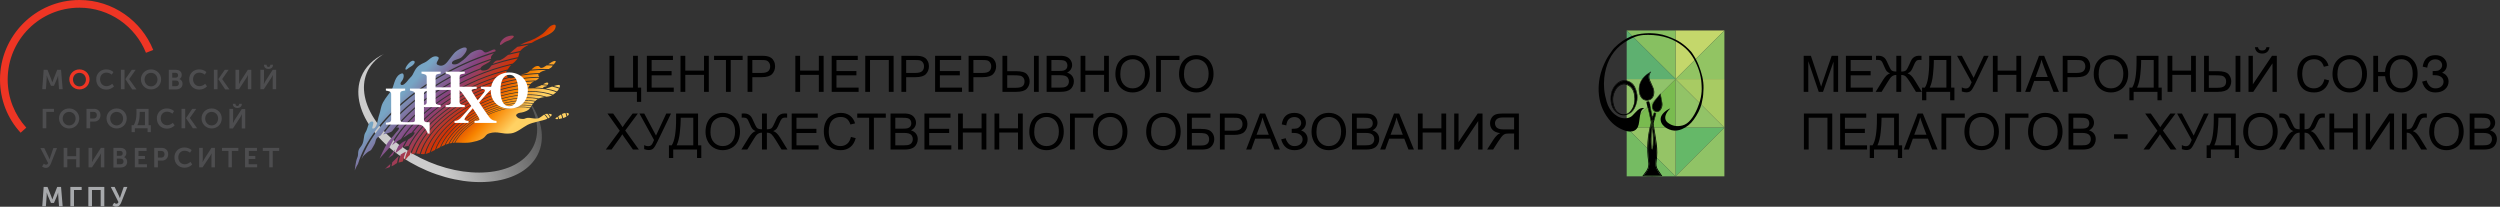 <?xml version="1.0" encoding="UTF-8"?> <svg xmlns="http://www.w3.org/2000/svg" width="2382" height="197" viewBox="0 0 2382 197" fill="none"><rect x="0" y="0" width="2382" height="197" fill="#333333" stroke="none"/><path d="M41.605 178.109H45.264L48.924 187.362C49.309 188.519 49.887 190.061 49.887 190.061C49.887 190.061 50.465 188.519 50.85 187.362L54.51 178.109H58.169L59.71 196.614H56.243L55.473 186.205C55.28 185.049 55.473 183.314 55.473 183.314C55.473 183.314 54.895 185.049 54.51 186.205L51.428 193.337H48.539L45.457 186.205C45.072 185.049 44.494 183.314 44.494 183.314C44.494 183.314 44.494 185.049 44.494 186.205L43.723 196.614H40.256L41.605 178.109Z" fill="#A7A9AC"></path><path d="M77.816 178.109V181.001H70.497V196.614H67.03V178.109H77.816Z" fill="#A7A9AC"></path><path d="M99.389 178.109V196.614H95.922V181.001H87.639V196.614H84.172V178.109H99.389Z" fill="#A7A9AC"></path><path d="M108.827 193.145C109.212 193.53 109.983 194.109 110.946 194.109C111.909 194.109 112.487 193.53 112.872 192.567L105.553 178.109H109.212L113.257 186.398C113.835 187.555 114.22 188.904 114.22 188.904C114.22 188.904 114.605 187.747 114.991 186.398L117.88 178.109H121.347L115.568 192.759C114.798 194.687 113.45 197 110.753 197C109.405 197 108.249 196.422 107.093 195.651L108.827 193.145Z" fill="#A7A9AC"></path><path d="M75.697 66.116C81.091 66.116 85.328 70.357 85.328 75.562C85.328 80.959 81.283 85.2 75.697 85.2C70.304 85.2 66.067 80.959 66.067 75.562C66.067 70.357 70.304 66.116 75.697 66.116ZM75.697 82.308C79.164 82.308 81.861 79.417 81.861 75.754C81.861 72.092 79.164 69.393 75.697 69.393C72.23 69.393 69.534 72.092 69.534 75.754C69.534 79.417 72.23 82.308 75.697 82.308Z" fill="#EE3524"></path><path d="M118.65 66.502H115.183V85.007H118.65V66.502Z" fill="#4D4D4F"></path><path d="M129.244 66.502H125.585L119.421 75.369L125.97 85.2H130.015L123.08 75.369L129.244 66.502Z" fill="#4D4D4F"></path><path d="M207.253 66.502H203.786V85.007H207.253V66.502Z" fill="#4D4D4F"></path><path d="M217.847 66.502H214.187L208.023 75.369L214.572 85.2H218.617L211.683 75.369L217.847 66.502Z" fill="#4D4D4F"></path><path d="M176.434 103.704H172.967V122.209H176.434V103.704Z" fill="#4D4D4F"></path><path d="M187.028 103.704H183.176L177.205 112.571L183.754 122.209H187.799L180.865 112.379L187.028 103.704Z" fill="#4D4D4F"></path><path d="M41.605 66.502H45.264L48.924 75.754C49.309 76.911 49.887 78.453 49.887 78.453C49.887 78.453 50.465 76.911 50.85 75.754L54.51 66.502H58.169L59.71 85.007H56.243L55.473 74.598C55.28 73.441 55.473 71.706 55.473 71.706C55.473 71.706 54.895 73.441 54.51 74.598L51.428 81.73H48.539L45.457 74.598C45.072 73.441 44.494 71.706 44.494 71.706C44.494 71.706 44.494 73.441 44.494 74.598L43.723 85.007H40.256L41.605 66.502Z" fill="#4D4D4F"></path><path d="M101.122 66.116C103.626 66.116 106.13 66.887 108.056 68.622L106.516 71.128C105.167 69.972 103.241 69.201 101.508 69.201C97.463 69.201 95.344 72.092 95.344 75.562C95.344 79.031 97.655 82.115 101.508 82.115C103.434 82.115 105.553 81.152 106.901 79.802L108.634 82.308C107.093 83.85 104.589 85.392 101.315 85.392C95.537 85.392 91.684 81.152 91.684 75.754C91.492 70.357 95.537 66.116 101.122 66.116Z" fill="#4D4D4F"></path><path d="M143.883 66.116C149.276 66.116 153.513 70.357 153.513 75.562C153.513 80.959 149.468 85.2 143.883 85.2C138.489 85.2 134.252 80.959 134.252 75.562C134.252 70.357 138.489 66.116 143.883 66.116ZM143.883 82.308C147.35 82.308 150.046 79.417 150.046 75.754C150.046 72.092 147.35 69.393 143.883 69.393C140.416 69.393 137.719 72.092 137.719 75.754C137.719 79.417 140.416 82.308 143.883 82.308Z" fill="#4D4D4F"></path><path d="M160.833 66.502H167.382C170.849 66.502 173.16 68.237 173.16 71.321C173.16 73.056 172.39 74.598 170.849 75.369C172.967 75.947 173.931 77.875 173.931 79.802C173.931 83.465 171.042 85.2 167.574 85.2H160.833V66.502ZM167.382 74.02C168.923 74.02 169.693 73.056 169.693 71.706C169.693 70.357 168.923 69.393 167.382 69.393H164.107V74.02H167.382ZM167.767 82.115C169.5 82.115 170.464 80.959 170.464 79.417C170.464 77.875 169.5 76.718 167.767 76.718H164.107V82.115H167.767Z" fill="#4D4D4F"></path><path d="M189.725 66.116C192.229 66.116 194.733 66.887 196.659 68.622L195.118 71.128C193.77 69.972 191.844 69.201 190.11 69.201C186.065 69.201 183.946 72.092 183.946 75.562C183.946 79.031 186.258 82.115 190.11 82.115C192.036 82.115 194.155 81.152 195.503 79.802L197.237 82.308C195.696 83.85 193.192 85.392 189.918 85.392C184.139 85.392 180.287 81.152 180.287 75.754C180.094 70.357 184.139 66.116 189.725 66.116Z" fill="#4D4D4F"></path><path d="M224.395 66.502H227.863V77.296C227.863 78.453 227.67 80.188 227.67 80.188C227.67 80.188 228.633 78.453 229.211 77.296L236.145 66.502H239.419V85.007H236.145V74.212C236.145 73.056 236.338 71.321 236.338 71.321C236.338 71.321 235.567 73.056 234.797 74.212L227.67 85.007H224.395V66.502Z" fill="#4D4D4F"></path><path d="M248.087 66.502H251.554V77.296C251.554 78.453 251.361 80.188 251.361 80.188C251.361 80.188 252.325 78.453 252.903 77.296L259.837 66.502H263.111V85.007H259.837V74.212C259.837 73.056 260.029 71.321 260.029 71.321C260.029 71.321 259.259 73.056 258.488 74.212L251.361 85.007H248.087V66.502ZM251.554 62.068V61.683H254.058V62.068C254.058 63.225 255.021 63.803 255.792 63.803C256.562 63.803 257.525 63.225 257.525 62.068V61.683H260.029V62.068C260.029 64.382 258.103 65.731 255.792 65.731C253.48 65.731 251.554 64.382 251.554 62.068Z" fill="#4D4D4F"></path><path d="M51.428 103.704V106.596H44.109V122.209H40.642V103.704H51.428Z" fill="#4D4D4F"></path><path d="M65.874 103.319C71.267 103.319 75.505 107.559 75.505 112.764C75.505 118.161 71.46 122.402 65.874 122.402C60.481 122.402 56.243 118.161 56.243 112.764C56.243 107.559 60.288 103.319 65.874 103.319ZM65.874 119.51C69.341 119.51 72.037 116.619 72.037 112.957C72.037 109.294 69.341 106.596 65.874 106.596C62.407 106.596 59.71 109.294 59.71 112.957C59.71 116.619 62.407 119.51 65.874 119.51Z" fill="#4D4D4F"></path><path d="M89.758 103.704C93.225 103.704 95.729 106.21 95.729 109.68C95.729 113.342 93.225 115.848 89.758 115.848H85.906V122.209H82.439V103.704H89.758ZM89.18 112.957C91.106 112.957 92.262 111.607 92.262 109.68C92.262 107.752 91.106 106.596 89.18 106.596H85.906V112.957H89.18Z" fill="#4D4D4F"></path><path d="M111.138 103.319C116.532 103.319 120.769 107.559 120.769 112.764C120.769 118.161 116.724 122.402 111.138 122.402C105.745 122.402 101.508 118.161 101.508 112.764C101.508 107.559 105.745 103.319 111.138 103.319ZM111.138 119.51C114.605 119.51 117.302 116.619 117.302 112.957C117.302 109.294 114.605 106.596 111.138 106.596C107.671 106.596 104.975 109.294 104.975 112.957C104.975 116.619 107.671 119.51 111.138 119.51Z" fill="#4D4D4F"></path><path d="M127.318 119.318C129.629 115.848 130.014 111.415 130.014 107.752V103.704H141.571V119.318H143.69V125.872H140.608V122.209H128.474V125.872H125.392V119.318H127.318ZM138.104 119.318V106.596H133.096V107.945C133.096 111.607 132.711 116.234 130.785 119.318H138.104Z" fill="#4D4D4F"></path><path d="M158.907 103.319C161.411 103.319 163.915 104.09 165.841 105.825L164.3 108.331C162.952 107.174 161.025 106.403 159.292 106.403C155.247 106.403 153.128 109.294 153.128 112.764C153.128 116.234 155.44 119.318 159.292 119.318C161.218 119.318 163.337 118.354 164.685 117.005L166.419 119.51C164.878 121.053 162.374 122.595 159.099 122.595C153.321 122.595 149.469 118.354 149.469 112.957C149.276 107.559 153.321 103.319 158.907 103.319Z" fill="#4D4D4F"></path><path d="M201.667 103.319C207.06 103.319 211.298 107.559 211.298 112.764C211.298 118.161 207.253 122.402 201.667 122.402C196.274 122.402 192.036 118.161 192.036 112.764C192.036 107.559 196.081 103.319 201.667 103.319ZM201.667 119.51C205.134 119.51 207.831 116.619 207.831 112.957C207.831 109.294 205.134 106.596 201.667 106.596C198.2 106.596 195.503 109.294 195.503 112.957C195.503 116.619 198.2 119.51 201.667 119.51Z" fill="#4D4D4F"></path><path d="M218.617 103.704H222.084V114.499C222.084 115.655 221.892 117.39 221.892 117.39C221.892 117.39 222.855 115.655 223.432 114.499L230.367 103.897H233.641V122.402H230.367V111.607C230.367 110.451 230.559 108.716 230.559 108.716C230.559 108.716 229.789 110.451 229.018 111.607L221.892 122.402H218.617V103.704ZM221.892 99.271V98.885H224.395V99.271C224.395 100.428 225.359 101.006 226.129 101.006C226.9 101.006 227.862 100.428 227.862 99.271V98.885H230.367V99.271C230.367 101.584 228.44 102.933 226.129 102.933C224.01 102.933 221.892 101.584 221.892 99.271Z" fill="#4D4D4F"></path><path d="M41.797 155.942C42.182 156.328 42.953 156.906 43.916 156.906C44.879 156.906 45.457 156.328 45.842 155.364L38.523 141.1H42.182L46.227 149.389C46.805 150.545 47.191 151.894 47.191 151.894C47.191 151.894 47.576 150.738 47.961 149.389L50.85 141.1H54.317L48.539 155.75C47.768 157.677 46.42 159.99 43.723 159.99C42.375 159.99 41.219 159.412 40.064 158.641L41.797 155.942Z" fill="#4D4D4F"></path><path d="M60.673 140.907H64.14V148.81H72.615V140.907H75.89V159.412H72.615V151.701H64.14V159.412H60.673V140.907Z" fill="#4D4D4F"></path><path d="M84.365 140.907H87.832V151.701C87.832 152.858 87.639 154.593 87.639 154.593C87.639 154.593 88.603 152.858 89.18 151.701L96.114 140.907H99.389V159.412H96.114V148.81C96.114 147.654 96.307 145.919 96.307 145.919C96.307 145.919 95.537 147.654 94.766 148.81L87.639 159.412H84.365V140.907Z" fill="#4D4D4F"></path><path d="M108.056 140.907H114.605C118.072 140.907 120.384 142.642 120.384 145.726C120.384 147.461 119.613 149.003 118.072 149.774C120.191 150.352 121.154 152.28 121.154 154.207C121.154 157.87 118.265 159.605 114.798 159.605H108.056V140.907ZM114.605 148.424C116.146 148.424 116.917 147.461 116.917 146.111C116.917 144.762 116.146 143.798 114.605 143.798H111.331V148.424H114.605ZM114.99 156.52C116.724 156.52 117.687 155.364 117.687 153.822C117.687 152.28 116.724 151.123 114.99 151.123H111.331V156.52H114.99Z" fill="#4D4D4F"></path><path d="M128.474 140.907H139.645V143.798H131.941V148.617H138.104V151.509H131.941V156.52H140.031V159.412H128.474V140.907Z" fill="#4D4D4F"></path><path d="M154.284 140.907C157.751 140.907 160.255 143.413 160.255 146.882C160.255 150.545 157.751 153.051 154.284 153.051H150.432V159.412H146.965V140.907H154.284ZM153.706 150.159C155.632 150.159 156.788 148.81 156.788 146.882C156.788 144.955 155.632 143.798 153.706 143.798H150.432V150.159H153.706Z" fill="#4D4D4F"></path><path d="M175.664 140.521C178.168 140.521 180.672 141.292 182.598 143.027L181.057 145.533C179.709 144.377 177.783 143.606 176.049 143.606C172.005 143.606 169.886 146.497 169.886 149.967C169.886 153.436 172.197 156.52 176.049 156.52C177.975 156.52 180.094 155.557 181.442 154.207L183.176 156.713C181.635 158.255 179.131 159.797 175.857 159.797C170.078 159.797 166.226 155.557 166.226 150.159C166.033 144.762 170.078 140.521 175.664 140.521Z" fill="#4D4D4F"></path><path d="M189.725 140.907H193.192V151.701C193.192 152.858 192.999 154.593 192.999 154.593C192.999 154.593 193.962 152.858 194.54 151.701L201.474 140.907H204.749V159.412H201.474V148.81C201.474 147.654 201.667 145.919 201.667 145.919C201.667 145.919 200.896 147.654 200.126 148.81L192.999 159.412H189.725V140.907Z" fill="#4D4D4F"></path><path d="M217.654 143.798H211.49V140.907H227.092V143.798H220.928V159.412H217.654V143.798Z" fill="#4D4D4F"></path><path d="M244.813 140.907V143.798H237.108V148.617H243.272V151.509H236.916V156.52H245.005V159.412H233.449V140.907H244.813Z" fill="#4D4D4F"></path><path d="M256.562 143.798H250.398V140.907H266V143.798H259.837V159.412H256.562V143.798Z" fill="#4D4D4F"></path><path d="M25.04 121.631C14.061 109.487 7.319 93.488 7.319 75.754C7.319 37.974 37.945 7.325 75.697 7.325C104.397 7.325 129.052 25.252 139.067 50.31L146.001 47.611C134.83 19.854 107.479 0 75.697 0C33.9 0 0 34.118 0 75.754C0 95.223 7.319 113.15 19.647 126.45L25.04 121.631Z" fill="#EE3524"></path><path d="M365.911 51.321C355.405 56.377 347.902 63.932 344.137 73.249C338.395 87.547 341.816 105.014 353.648 121.805C365.479 138.597 384.752 153.34 407.226 162.789C429.7 172.239 453.534 175.622 473.486 172.194C493.437 168.766 507.872 158.808 513.615 144.511C516.868 136.359 517.177 127.096 514.52 117.418C511.862 107.74 506.307 97.898 498.271 88.632C504.554 96.834 508.776 105.378 510.67 113.719C512.564 122.059 512.087 130.015 509.271 137.08C503.852 150.573 490.23 159.971 471.402 163.206C452.573 166.441 430.081 163.249 408.872 154.331C398.37 149.916 388.5 144.228 379.824 137.591C371.149 130.955 363.838 123.501 358.309 115.654C352.781 107.808 349.143 99.723 347.603 91.86C346.063 83.998 346.651 76.513 349.334 69.831C352.398 62.3 358.061 55.977 365.911 51.321Z" fill="url(#paint0_linear_8_87)"></path><path d="M528.282 23.507C528.155 23.496 528.018 23.498 527.87 23.514C527.701 23.529 527.518 23.561 527.32 23.611C526.794 23.744 526.277 23.918 525.845 24.1C522.542 25.489 520.352 29.614 517.303 31.948C514.834 33.838 512.191 35.435 509.545 36.827C505.034 39.2 500.323 40.038 495.87 42.665C495.781 42.717 495.695 42.777 495.607 42.83C499.288 42.072 502.923 41.418 506.505 40.866C514.575 35.43 528.876 32.94 529.479 25.153C529.55 24.234 529.172 23.583 528.282 23.508V23.507ZM487.937 33.935C487.119 33.917 485.984 34.059 484.522 34.398C478.671 35.755 475.359 41.773 476.557 42.737C477.218 43.268 478.893 41.383 480.717 40.297C482.896 39.001 484.797 38.892 486.977 37.463C489.982 35.494 490.389 33.991 487.937 33.935ZM503.743 42.57C500.193 43.158 496.591 43.851 492.946 44.643C490.492 46.488 488.159 48.657 485.807 50.747C489.166 49.915 492.49 49.173 495.772 48.52C495.95 48.23 496.146 47.957 496.372 47.713C498.439 45.481 501.129 44.078 503.743 42.57ZM442.861 45.22C440.429 45.177 435.898 47.606 433.595 49.771C432.152 51.127 429.595 54.672 426.532 58.586C423.47 62.5 420.556 63.494 417.038 61.787C413.52 60.079 420.609 55.532 416.917 54.051C412.002 52.079 408.415 57.917 404.743 59.493C400.574 61.282 397.588 63.052 395.47 66.755C392.93 71.197 393.716 71.244 390.498 74.431C388.413 76.494 388.094 77.782 385.323 80.043C382.552 82.305 380.278 80.264 382.496 77.712C385.679 74.049 385.018 69.306 382.801 69.965C376.201 71.928 375.797 80.268 373.456 85.081C372.067 87.936 367.259 93.056 364.94 97.545C362.48 102.308 362.866 105.149 361.223 109.614C360.387 111.885 359.809 115.813 359.11 118.074C358.595 119.739 357.322 122.655 355.24 122.529C353.158 122.402 357.966 115.823 354.318 115.774C350.671 115.726 350.597 122.659 348.244 126.09C345.916 129.485 347.456 135.548 343.673 139.867C339.889 144.187 342.085 146.728 340.456 150.22C338.827 153.712 338 162.431 338 162.431C338 162.431 339.177 159.279 341.127 156.162C353.82 113.788 407.486 69.092 471.955 48.961C472.191 48.527 472.282 48.124 472.11 47.77C470.972 45.426 465.227 50.34 462.355 49.992C460.694 49.791 460.752 48.212 458.597 47.569C456.154 46.839 452.768 48.261 450.011 49.61C446.714 51.222 444.567 54.911 441.442 57.127C439.614 58.422 437.324 60.365 435.387 61.02C433.443 61.677 430.346 61.7 430.605 59.865C431.036 56.807 437.35 56.87 439.943 54.438C443.56 51.044 446.664 45.867 443.319 45.263C443.177 45.237 443.023 45.224 442.861 45.22ZM495.142 49.822C491.454 50.562 487.713 51.419 483.926 52.389C481.712 54.264 479.444 55.963 476.997 57.132C475.416 57.887 473.884 57.197 472.329 58.093C471.207 58.74 470.286 59.773 469.42 60.896C472.715 59.813 476.044 58.799 479.403 57.867C484.257 56.52 489.034 55.379 493.727 54.426C494.254 52.953 494.578 51.272 495.142 49.822ZM470.615 50.631C409.71 70.038 358.859 111.589 344.391 151.83C345.403 150.291 345.669 148.844 347.376 147.545C348.138 146.965 349.924 145.04 350.736 144.597C352.159 143.821 353.01 143.688 353.988 142.354C354.686 141.401 355.958 138.901 356.562 137.916C358.319 135.047 357.351 132.876 360.071 130.68C360.862 130.042 361.761 129.526 362.71 129.087C383.285 99.144 422.496 71.081 467.935 55.941C467.862 55.3 467.659 54.668 467.92 53.968C468.324 52.889 469.57 51.722 470.615 50.631ZM493.212 55.626C488.674 56.555 484.055 57.661 479.365 58.962C475.65 59.992 471.974 61.124 468.339 62.342C467.069 64.091 465.802 65.801 464.07 66.518C461.881 67.423 458.533 67.659 457.877 66.132C424.422 79.211 395.52 99.715 377.484 122.014C378.422 121.428 379.247 121.158 379.809 121.616C381.229 122.774 377.86 125.358 376.311 127.578C375.04 129.399 371.343 133.056 369.583 135.569C366.338 140.204 361.695 151.136 361.695 151.136C361.695 151.136 366.744 145.258 370.554 141.276C386.501 108.814 429.446 76.693 479.236 62.879C482.368 62.01 485.465 61.234 488.527 60.541C489.856 59.399 491.24 58.285 492.625 56.546C492.848 56.267 493.04 55.956 493.212 55.626ZM467.76 57.164C423.585 71.946 385.436 99.096 365.03 128.174C367.89 127.212 370.834 126.663 372.606 125.642C372.911 125.466 373.229 125.251 373.556 125.013C391.658 101.122 422.214 78.937 457.823 65.056C458.557 61.965 465.726 60.704 467.699 57.307C467.727 57.258 467.737 57.212 467.76 57.164ZM393.601 57.863C390.541 57.681 385.614 64.647 386.304 66.023C387.017 67.442 388.687 64.884 391.41 63.456C393.963 62.118 396.919 58.58 393.892 57.903C393.797 57.882 393.7 57.869 393.601 57.863ZM528.585 58.07C527.061 58.053 524.739 59.629 522.394 61.249C524.139 61.264 525.855 61.319 527.544 61.407C528.922 59.784 530.341 58.346 528.888 58.096C528.791 58.08 528.689 58.071 528.585 58.07ZM487.043 61.901C484.454 62.507 481.841 63.169 479.202 63.901C431.54 77.124 390.266 107.344 373.521 138.376C373.545 138.356 373.576 138.326 373.599 138.307C376.746 135.678 378.978 134.155 382.002 132.55C399.618 105.096 436.702 79.172 479.086 67.412C480.656 66.977 482.214 66.57 483.766 66.181C484.092 65.698 484.436 65.201 484.818 64.606C485.524 63.506 486.271 62.659 487.043 61.901ZM521.757 62.291C521.46 62.291 521.16 62.291 520.861 62.291C518.746 63.721 516.747 64.921 515.462 64.696C514.323 64.496 514.422 63.647 513.516 63.106C512.716 62.627 510.741 62.908 509.585 63.61C508.42 64.317 507.351 65.301 506.285 66.288C512.035 65.732 517.555 65.562 522.801 65.755C524.236 65.133 525.49 64.33 526.279 63.068C526.409 62.861 526.566 62.65 526.723 62.439C525.093 62.356 523.439 62.304 521.757 62.289V62.291ZM519.034 66.659C514.579 66.621 509.934 66.844 505.134 67.335C504.292 68.081 503.433 68.772 502.508 69.272C500.85 70.168 499.517 70.081 497.839 70.639C497.252 70.834 496.725 71.036 496.231 71.24C502.367 70.265 508.278 69.731 513.901 69.615C515.454 68.107 517.877 67.431 520.237 66.68C519.837 66.673 519.438 66.662 519.034 66.659ZM483.027 67.319C481.708 67.654 480.385 68.001 479.054 68.37C437.913 79.784 401.855 104.719 384.18 131.31C386.169 130.1 387.802 128.896 389.236 127.85C389.939 127.337 391.059 126.79 392.131 126.422C409.982 103.008 442.363 81.619 478.951 71.469C480.075 71.156 481.194 70.862 482.308 70.576C482.007 69.39 482.345 68.445 483.027 67.319ZM513.138 70.541C506.892 70.685 500.288 71.351 493.413 72.57C491.768 73.402 490.249 74.14 487.859 74.473C486.612 74.647 485.689 74.589 484.969 74.319C482.932 74.799 480.878 75.321 478.805 75.897C438.185 87.166 403.151 113.316 390.035 139.791C390.51 140.711 389.917 142.395 388.374 143.531C388.357 143.544 388.338 143.556 388.32 143.569C387.014 146.713 386.029 149.851 385.391 152.961C387.256 151.575 388.29 149.309 390.418 147.81C399.084 119.823 435.625 90.345 478.721 78.388C491.257 74.91 503.126 73.258 513.832 73.239C513.636 72.388 512.418 71.771 512.996 70.766C513.041 70.688 513.09 70.615 513.138 70.541ZM482.596 71.397C481.377 71.707 480.152 72.027 478.921 72.369C443.113 82.303 411.406 103.143 393.734 126.019C394.8 125.888 395.433 126.191 394.82 127.321C393.425 129.89 392.035 130.756 389.693 132.394C389.415 132.589 389.149 132.746 388.884 132.902C387.366 135.285 386.003 137.68 384.813 140.077C385.947 139.531 387.063 139.29 388.552 139.146C388.77 139.125 388.959 139.139 389.133 139.17C402.712 112.553 437.995 86.378 478.832 75.048C480.56 74.569 482.274 74.125 483.977 73.71C483.4 73.178 482.988 72.391 482.596 71.397ZM513.639 74.108C503 74.095 491.184 75.725 478.695 79.19C436.509 90.894 400.71 119.607 391.84 147.018C391.891 146.997 391.936 146.971 391.988 146.951C393.213 146.462 394.364 146.264 395.478 146.217C404.127 120.037 438.345 92.665 478.618 81.491C490.02 78.328 500.838 76.764 510.653 76.635C511.874 75.999 512.977 75.262 513.639 74.108ZM508.923 77.494C499.58 77.733 489.356 79.262 478.593 82.248C438.798 93.289 405.018 120.354 396.588 146.215C397.717 146.263 398.82 146.427 399.926 146.586C407.474 121.623 440.06 95.263 478.515 84.594C487.988 81.966 497.033 80.507 505.379 80.118C506.229 78.903 507.551 78.166 508.923 77.494ZM521.322 78.649C520.253 78.619 518.786 79.459 517.298 80.335C518.841 80.468 520.361 80.631 521.833 80.847C522.284 79.931 522.746 79.307 522.076 78.869C521.857 78.726 521.602 78.657 521.322 78.649ZM504.864 80.898C496.668 81.29 487.789 82.725 478.492 85.305C440.413 95.869 408.187 122.022 400.931 146.724C402.07 146.865 403.229 146.941 404.444 146.815C410.941 123.119 441.847 97.84 478.414 87.695C487.303 85.229 495.792 83.861 503.623 83.498C503.576 82.889 504.299 81.774 504.864 80.898ZM532.349 80.927C531.285 80.888 529.569 81.37 527.697 81.977C529.588 82.433 531.4 82.968 533.13 83.576C533.405 82.906 533.55 82.266 533.491 81.694C533.438 81.178 533.018 80.952 532.349 80.927ZM516.07 81.047C515.241 81.516 514.435 81.926 513.721 82.122C512.36 82.496 511.019 83.001 509.732 83.425C512.481 83.486 515.124 83.688 517.663 84.01C517.613 83.918 517.577 83.817 517.566 83.694C517.435 82.164 520.29 82.944 521.388 81.638C519.668 81.38 517.889 81.189 516.07 81.047ZM526.083 82.512C523.872 83.263 521.626 84.042 519.984 84.341C523.84 84.967 527.42 85.895 530.662 87.123C531.499 86.244 532.209 85.324 532.713 84.431C530.625 83.678 528.411 83.037 526.083 82.512ZM507.059 84.134C506.3 84.26 505.573 84.296 504.89 84.177C496.717 84.41 487.787 85.757 478.391 88.364C442.325 98.37 411.861 123.291 405.473 146.658C405.85 146.582 406.232 146.49 406.622 146.364C407.578 146.056 408.522 145.692 409.458 145.291C415.928 123.374 444.534 100.169 478.311 90.797C497.512 85.47 514.705 85.641 526.916 90.208C527.967 89.54 529.019 88.719 529.966 87.821C523.53 85.372 515.76 84.099 507.059 84.134ZM504.564 87.468C496.526 87.549 487.65 88.823 478.29 91.42C445.147 100.615 417.075 123.304 410.522 144.817C411.844 144.208 413.152 143.532 414.458 142.835C421.45 122.882 447.55 102.169 478.215 93.661C494.731 89.079 509.657 88.848 520.824 92.17C521.755 92.034 522.634 91.906 523.335 91.78C524.137 91.637 525.052 91.266 525.995 90.752C519.952 88.528 512.689 87.386 504.564 87.468ZM502.74 90.552C495.232 90.627 486.94 91.818 478.196 94.244C448.184 102.57 422.62 122.741 415.505 142.275C416.76 141.596 418.016 140.916 419.279 140.258C426.81 122.235 450.48 103.958 478.128 96.287C491.406 92.603 503.583 91.93 513.377 93.785C513.644 93.663 513.915 93.55 514.195 93.454C515.424 93.033 517.217 92.714 519 92.44C514.185 91.149 508.716 90.492 502.74 90.552ZM501.069 93.377C494.046 93.447 486.289 94.562 478.11 96.831C451.072 104.332 427.91 122.11 420.291 139.735C421.403 139.175 422.524 138.647 423.658 138.175C431.453 121.848 453.012 105.618 478.05 98.672C490.033 95.347 501.055 94.642 510.052 96.146C510.776 95.439 511.567 94.803 512.433 94.288C508.926 93.655 505.125 93.336 501.069 93.377ZM499.551 95.947C492.968 96.013 485.698 97.056 478.033 99.183C453.502 105.988 432.373 121.822 424.571 137.812C425.498 137.456 426.436 137.144 427.388 136.888C435.119 121.905 454.989 107.199 477.98 100.82C489.231 97.699 499.582 97.035 508.033 98.444C508.493 97.841 508.986 97.247 509.519 96.68C506.422 96.167 503.09 95.911 499.551 95.947ZM498.183 98.258C491.998 98.32 485.166 99.301 477.963 101.299C455.381 107.564 435.859 121.969 428.179 136.68C428.956 136.498 429.713 136.362 430.461 136.254C437.926 122.295 456.484 108.675 477.916 102.729C488.658 99.749 498.529 99.146 506.552 100.54C506.894 100.026 507.253 99.499 507.644 98.964C504.708 98.471 501.545 98.224 498.183 98.258ZM496.967 100.312C491.135 100.371 484.694 101.297 477.901 103.181C456.802 109.035 438.539 122.424 431.161 136.162C431.782 136.089 432.395 136.037 433.002 136.001C440.124 122.833 457.64 110.009 477.86 104.399C488.19 101.533 497.672 100.987 505.332 102.388C505.607 101.973 505.907 101.513 506.219 101.036C503.358 100.533 500.264 100.279 496.967 100.312ZM495.904 102.112C490.38 102.167 484.28 103.042 477.847 104.827C457.915 110.357 440.656 122.988 433.634 135.965C438.745 135.753 443.49 136.597 449.19 135.527C464.67 132.621 460.895 128.627 465.982 127.083C474.533 124.49 477.83 128.228 486.907 127.097C492.402 126.413 497.857 121.514 502.578 119.012C507.938 116.171 516.471 115.423 521.62 113.131C520.827 111.653 519.785 110.313 518.531 109.113C516.648 110.293 514.054 112.716 512.298 112.886C508.813 113.222 507.283 112.511 504.548 112.311C500.309 112 500.841 113.544 497.794 113.349C494.746 113.154 493.244 112.543 491.942 110.544C491.166 109.351 493.271 107.641 495.338 107.443C496.852 107.298 500.918 106.61 503.738 104.401C504.111 104.108 504.539 103.534 505.006 102.856C502.203 102.338 499.157 102.079 495.904 102.112ZM539.682 107.537C540.06 108.525 540.367 109.55 540.597 110.612C542.753 109.051 542.406 107.496 539.682 107.537ZM538.663 107.609C537.479 107.768 536.385 108.143 535.372 108.627C535.885 109.842 536.276 111.121 536.545 112.459C536.673 112.42 536.796 112.386 536.927 112.344C538.05 111.988 538.981 111.584 539.729 111.166C539.474 109.931 539.118 108.745 538.663 107.609ZM522.793 108.447C522.72 108.447 522.649 108.447 522.576 108.447C523.345 109.32 524.014 110.254 524.582 111.246C525.017 110.813 525.366 110.338 525.605 109.809C526.108 108.692 524.485 108.468 522.793 108.445V108.447ZM521.607 108.455C521.034 108.467 520.487 108.486 520.117 108.476C519.849 108.469 519.518 108.582 519.15 108.766C520.417 109.981 521.47 111.337 522.272 112.832C522.921 112.506 523.503 112.149 524.004 111.753C523.348 110.57 522.55 109.468 521.607 108.455ZM534.562 109.058C533.604 109.587 532.716 110.183 531.906 110.761C532.23 111.597 532.497 112.463 532.701 113.359C533.567 113.23 534.566 113.02 535.679 112.712C535.42 111.438 535.048 110.218 534.562 109.058ZM531.19 111.274C530.76 111.583 530.343 111.878 529.955 112.131C528.422 113.126 529.374 113.703 531.855 113.465C531.676 112.713 531.455 111.982 531.19 111.274ZM387.002 133.848C385.3 134.593 383.613 135.211 381.266 137.395C380.701 137.921 380.143 138.472 379.593 139.031C378.332 141.442 377.234 143.857 376.301 146.268C378.967 144.238 379.311 143.959 382.822 141.32C382.873 141.281 382.92 141.251 382.971 141.213C384.142 138.753 385.488 136.296 387.002 133.848ZM376.63 142.242C372.812 146.619 369.985 150.746 369.985 150.746C369.985 150.746 372.54 149.017 374.365 147.707C375.025 145.888 375.782 144.065 376.63 142.242ZM386.695 144.525C385.292 145.244 383.614 145.962 381.788 147.203C380.875 149.794 380.168 152.378 379.691 154.94C381.024 154.574 382.414 154.367 383.954 153.752C384.545 150.698 385.465 147.616 386.695 144.525ZM380.001 148.574C379.46 149.04 378.912 149.557 378.36 150.149C377.273 151.316 375.538 152.959 373.753 154.612C373.468 155.901 373.242 157.184 373.064 158.463C374.394 157.861 375.642 157.211 376.408 156.576C377.022 156.066 377.63 155.706 378.244 155.435C378.658 153.162 379.246 150.872 380.001 148.574ZM371.983 156.247C369.289 158.7 366.901 160.801 366.901 160.801C366.901 160.801 369.132 160.094 371.515 159.128C371.642 158.171 371.797 157.211 371.983 156.247Z" fill="url(#paint1_linear_8_87)"></path><path d="M442.843 102.053H424.586V100.195C424.983 100.163 425.562 100.116 426.324 100.052C427.085 99.989 427.609 99.893 427.895 99.766C428.482 99.528 428.887 99.219 429.109 98.837C429.331 98.44 429.442 97.94 429.442 97.337V85.69H415.018V97.075C415.018 97.615 415.129 98.099 415.351 98.528C415.589 98.957 415.986 99.29 416.541 99.528C416.842 99.655 417.358 99.79 418.088 99.933C418.818 100.076 419.413 100.163 419.873 100.195V102.053H401.617V100.195C402.014 100.179 402.593 100.131 403.354 100.052C404.132 99.957 404.695 99.846 405.044 99.719C405.616 99.512 406.012 99.203 406.235 98.79C406.457 98.361 406.568 97.861 406.568 97.289V73.376C406.568 72.82 406.465 72.351 406.258 71.97C406.068 71.589 405.663 71.256 405.044 70.97C404.584 70.763 403.981 70.581 403.235 70.422C402.49 70.247 401.95 70.144 401.617 70.112V68.255H419.873V70.112C419.381 70.144 418.794 70.224 418.112 70.351C417.43 70.478 416.906 70.597 416.541 70.708C415.922 70.914 415.51 71.248 415.303 71.708C415.113 72.153 415.018 72.629 415.018 73.137V83.236H429.442V73.376C429.442 72.82 429.339 72.351 429.133 71.97C428.926 71.589 428.514 71.256 427.895 70.97C427.482 70.779 426.927 70.605 426.229 70.446C425.546 70.271 424.999 70.16 424.586 70.112V68.255H442.843V70.112C442.335 70.144 441.764 70.216 441.129 70.327C440.494 70.422 439.923 70.549 439.415 70.708C438.812 70.914 438.408 71.24 438.201 71.684C437.995 72.129 437.892 72.613 437.892 73.137V97.075C437.892 97.646 437.995 98.131 438.201 98.528C438.408 98.925 438.812 99.258 439.415 99.528C439.796 99.687 440.343 99.83 441.058 99.957C441.787 100.084 442.383 100.163 442.843 100.195V102.053Z" fill="white"></path><path d="M473.087 117.127H452.095V115.233C454.101 115.119 455.395 114.949 455.978 114.723C456.56 114.48 456.852 114.164 456.852 113.775C456.852 113.565 456.746 113.233 456.536 112.78C456.326 112.31 456.035 111.776 455.662 111.177C455.096 110.222 454.336 109.032 453.381 107.607C452.443 106.166 451.464 104.685 450.445 103.163C447.047 107.097 444.887 109.712 443.965 111.007C443.059 112.302 442.606 113.16 442.606 113.581C442.606 113.808 442.638 114.002 442.703 114.164C442.784 114.31 442.978 114.455 443.285 114.601C443.512 114.731 443.9 114.852 444.45 114.965C445 115.079 445.656 115.168 446.416 115.233V117.127H433.044V115.233C433.74 115.184 434.29 115.111 434.694 115.014C435.115 114.917 435.527 114.779 435.932 114.601C436.87 114.164 437.704 113.614 438.432 112.95C439.16 112.27 439.912 111.485 440.689 110.594C441.821 109.315 443.099 107.866 444.523 106.247C445.947 104.628 447.443 102.904 449.013 101.074C447.524 98.824 446.036 96.638 444.547 94.517C443.059 92.397 441.797 90.591 440.761 89.102C440.244 88.357 439.597 87.612 438.82 86.868C438.059 86.123 437.259 85.589 436.417 85.265C435.997 85.087 435.527 84.941 435.01 84.828C434.492 84.698 433.869 84.609 433.141 84.561V82.666H454.182V84.561C452.548 84.626 451.334 84.771 450.542 84.998C449.765 85.225 449.377 85.564 449.377 86.018C449.377 86.245 449.45 86.536 449.595 86.892C449.757 87.232 450.064 87.774 450.517 88.519C450.906 89.167 451.504 90.114 452.313 91.361C453.138 92.607 454.069 94.024 455.104 95.61C458.162 91.968 460.079 89.596 460.856 88.495C461.649 87.378 462.045 86.617 462.045 86.212C462.045 85.743 461.819 85.394 461.366 85.168C460.913 84.925 459.853 84.723 458.186 84.561V82.666H471.607V84.561C470.992 84.577 470.483 84.634 470.078 84.731C469.69 84.828 469.237 84.982 468.719 85.192C467.716 85.645 466.875 86.204 466.195 86.868C465.516 87.532 464.771 88.309 463.962 89.199C462.765 90.527 461.616 91.822 460.516 93.085C459.432 94.331 458.097 95.861 456.512 97.675C458.47 100.621 460.144 103.09 461.535 105.081C462.927 107.073 464.245 108.943 465.491 110.691C465.977 111.436 466.6 112.189 467.36 112.95C468.137 113.695 468.937 114.229 469.763 114.553C470.151 114.698 470.596 114.836 471.097 114.965C471.599 115.095 472.262 115.184 473.087 115.233V117.127Z" fill="white"></path><path d="M497.688 73.568C499.295 75.038 500.566 76.816 501.5 78.899C502.449 80.982 502.924 83.357 502.924 86.022C502.924 88.397 502.526 90.656 501.73 92.801C500.933 94.946 499.785 96.792 498.285 98.339C496.708 99.947 494.856 101.204 492.728 102.107C490.6 102.996 488.066 103.44 485.127 103.44C482.754 103.44 480.511 103.05 478.399 102.268C476.286 101.487 474.426 100.353 472.819 98.867C471.226 97.412 469.963 95.643 469.03 93.559C468.096 91.476 467.629 89.155 467.629 86.597C467.629 83.931 468.08 81.519 468.984 79.359C469.902 77.183 471.158 75.322 472.75 73.775C474.327 72.258 476.194 71.094 478.353 70.282C480.527 69.455 482.838 69.041 485.288 69.041C487.722 69.041 490.003 69.439 492.131 70.236C494.274 71.032 496.126 72.143 497.688 73.568ZM491.786 96.891C492.475 95.497 492.973 93.919 493.279 92.158C493.585 90.396 493.738 88.404 493.738 86.183C493.738 84.299 493.6 82.468 493.325 80.691C493.065 78.899 492.613 77.306 491.97 75.912C491.312 74.518 490.439 73.399 489.352 72.557C488.265 71.714 486.91 71.293 485.288 71.293C482.517 71.293 480.412 72.61 478.973 75.245C477.534 77.865 476.814 81.572 476.814 86.367C476.814 88.404 476.967 90.327 477.273 92.135C477.595 93.942 478.092 95.52 478.766 96.868C479.455 98.232 480.328 99.296 481.384 100.062C482.44 100.813 483.742 101.188 485.288 101.188C486.803 101.188 488.105 100.805 489.191 100.039C490.278 99.273 491.143 98.224 491.786 96.891Z" fill="white"></path><path d="M396.505 118.723H367.663V116.836C368.066 116.82 368.654 116.772 369.428 116.691C370.217 116.594 370.789 116.481 371.144 116.352C371.724 116.143 372.127 115.828 372.353 115.409C372.579 114.973 372.691 114.465 372.691 113.885V89.596C372.691 89.031 372.587 88.555 372.377 88.168C372.184 87.781 371.773 87.443 371.144 87.152C370.677 86.943 370.064 86.757 369.307 86.596C368.549 86.418 368.001 86.314 367.663 86.281V84.394H386.037V86.281C385.537 86.314 384.965 86.394 384.32 86.523C383.692 86.652 383.192 86.773 382.821 86.886C382.193 87.096 381.774 87.434 381.564 87.902C381.371 88.354 381.274 88.838 381.274 89.354V113.667C381.274 114.328 381.483 114.941 381.902 115.506C382.322 116.07 383.087 116.352 384.199 116.352C384.876 116.352 385.513 116.368 386.109 116.401C386.722 116.417 387.503 116.425 388.454 116.425C389.341 116.425 390.179 116.417 390.969 116.401C391.774 116.385 392.564 116.368 393.338 116.352C394.111 116.336 394.635 116.159 394.909 115.82C395.199 115.465 395.344 114.917 395.344 114.175V89.596C395.344 89.031 395.24 88.555 395.03 88.168C394.821 87.781 394.402 87.443 393.773 87.152C393.354 86.959 392.822 86.781 392.177 86.62C391.533 86.443 391.001 86.33 390.582 86.281V84.394H408.956V86.281C408.44 86.314 407.86 86.386 407.215 86.499C406.57 86.596 405.99 86.725 405.474 86.886C404.862 87.096 404.451 87.426 404.241 87.878C404.032 88.33 403.927 88.822 403.927 89.354V113.933C403.927 114.788 404.193 115.425 404.725 115.844C405.273 116.247 406.054 116.449 407.07 116.449H409.342V127.287H407.529C407.013 125.481 406.038 123.707 404.604 121.965C403.169 120.239 401.856 119.247 400.663 118.989C400.18 118.876 399.503 118.804 398.632 118.772C397.778 118.739 397.069 118.723 396.505 118.723Z" fill="white"></path><path d="M580.727 53.141H585.273V83.445H603.18V53.141H607.75V83.445H610.891V97.039H606.859V87.5H580.727V53.141ZM616.328 87.5V53.141H641.172V57.195H620.875V67.719H639.883V71.75H620.875V83.445H641.969V87.5H616.328ZM648.391 87.5V53.141H652.938V67.25H670.797V53.141H675.344V87.5H670.797V71.305H652.938V87.5H648.391ZM691.68 87.5V57.195H680.359V53.141H707.594V57.195H696.227V87.5H691.68ZM712.281 87.5V53.141H725.242C727.523 53.141 729.266 53.25 730.469 53.469C732.156 53.75 733.57 54.289 734.711 55.086C735.852 55.867 736.766 56.969 737.453 58.391C738.156 59.812 738.508 61.375 738.508 63.078C738.508 66 737.578 68.477 735.719 70.508C733.859 72.523 730.5 73.531 725.641 73.531H716.828V87.5H712.281ZM716.828 69.477H725.711C728.648 69.477 730.734 68.93 731.969 67.836C733.203 66.742 733.82 65.203 733.82 63.219C733.82 61.781 733.453 60.555 732.719 59.539C732 58.508 731.047 57.828 729.859 57.5C729.094 57.297 727.68 57.195 725.617 57.195H716.828V69.477ZM757.797 87.5V53.141H762.344V67.25H780.203V53.141H784.75V87.5H780.203V71.305H762.344V87.5H757.797ZM792.438 87.5V53.141H817.281V57.195H796.984V67.719H815.992V71.75H796.984V83.445H818.078V87.5H792.438ZM824.406 53.141H851.43V87.5H846.859V57.195H828.953V87.5H824.406V53.141ZM858.859 87.5V53.141H871.82C874.102 53.141 875.844 53.25 877.047 53.469C878.734 53.75 880.148 54.289 881.289 55.086C882.43 55.867 883.344 56.969 884.031 58.391C884.734 59.812 885.086 61.375 885.086 63.078C885.086 66 884.156 68.477 882.297 70.508C880.438 72.523 877.078 73.531 872.219 73.531H863.406V87.5H858.859ZM863.406 69.477H872.289C875.227 69.477 877.312 68.93 878.547 67.836C879.781 66.742 880.398 65.203 880.398 63.219C880.398 61.781 880.031 60.555 879.297 59.539C878.578 58.508 877.625 57.828 876.438 57.5C875.672 57.297 874.258 57.195 872.195 57.195H863.406V69.477ZM890.969 87.5V53.141H915.812V57.195H895.516V67.719H914.523V71.75H895.516V83.445H916.609V87.5H890.969ZM922.891 87.5V53.141H935.852C938.133 53.141 939.875 53.25 941.078 53.469C942.766 53.75 944.18 54.289 945.32 55.086C946.461 55.867 947.375 56.969 948.062 58.391C948.766 59.812 949.117 61.375 949.117 63.078C949.117 66 948.188 68.477 946.328 70.508C944.469 72.523 941.109 73.531 936.25 73.531H927.438V87.5H922.891ZM927.438 69.477H936.32C939.258 69.477 941.344 68.93 942.578 67.836C943.812 66.742 944.43 65.203 944.43 63.219C944.43 61.781 944.062 60.555 943.328 59.539C942.609 58.508 941.656 57.828 940.469 57.5C939.703 57.297 938.289 57.195 936.227 57.195H927.438V69.477ZM955.141 53.141H959.688V67.812H967.891C973.266 67.812 976.797 68.805 978.484 70.789C980.188 72.773 981.039 75.023 981.039 77.539C981.039 80.195 980.133 82.523 978.32 84.523C976.508 86.508 973.141 87.5 968.219 87.5H955.141V53.141ZM959.688 83.633H968.008C970.867 83.633 972.938 83.156 974.219 82.203C975.516 81.234 976.164 79.695 976.164 77.586C976.164 76.148 975.773 74.945 974.992 73.977C974.211 73.008 973.203 72.391 971.969 72.125C970.734 71.859 968.672 71.727 965.781 71.727H959.688V83.633ZM985.164 53.141H989.711V87.5H985.164V53.141ZM997.234 87.5V53.141H1010.12C1012.75 53.141 1014.85 53.492 1016.43 54.195C1018.02 54.883 1019.27 55.953 1020.16 57.406C1021.06 58.844 1021.52 60.352 1021.52 61.93C1021.52 63.398 1021.12 64.781 1020.32 66.078C1019.52 67.375 1018.32 68.422 1016.71 69.219C1018.79 69.828 1020.38 70.867 1021.49 72.336C1022.62 73.805 1023.18 75.539 1023.18 77.539C1023.18 79.148 1022.84 80.648 1022.15 82.039C1021.48 83.414 1020.64 84.477 1019.64 85.227C1018.64 85.977 1017.38 86.547 1015.87 86.938C1014.37 87.312 1012.52 87.5 1010.34 87.5H997.234ZM1001.78 67.578H1009.21C1011.23 67.578 1012.67 67.445 1013.55 67.18C1014.7 66.836 1015.57 66.266 1016.15 65.469C1016.74 64.672 1017.04 63.672 1017.04 62.469C1017.04 61.328 1016.77 60.328 1016.22 59.469C1015.67 58.594 1014.89 58 1013.88 57.688C1012.86 57.359 1011.12 57.195 1008.65 57.195H1001.78V67.578ZM1001.78 83.445H1010.34C1011.8 83.445 1012.84 83.391 1013.43 83.281C1014.48 83.094 1015.35 82.781 1016.05 82.344C1016.76 81.906 1017.34 81.273 1017.79 80.445C1018.24 79.602 1018.47 78.633 1018.47 77.539C1018.47 76.258 1018.14 75.148 1017.48 74.211C1016.83 73.258 1015.91 72.594 1014.74 72.219C1013.59 71.828 1011.91 71.633 1009.73 71.633H1001.78V83.445ZM1029.58 87.5V53.141H1034.12V67.25H1051.98V53.141H1056.53V87.5H1051.98V71.305H1034.12V87.5H1029.58ZM1062.74 70.766C1062.74 65.062 1064.27 60.602 1067.34 57.383C1070.4 54.148 1074.35 52.531 1079.2 52.531C1082.37 52.531 1085.23 53.289 1087.77 54.805C1090.32 56.32 1092.26 58.438 1093.59 61.156C1094.93 63.859 1095.6 66.93 1095.6 70.367C1095.6 73.852 1094.9 76.969 1093.49 79.719C1092.09 82.469 1090.09 84.555 1087.52 85.977C1084.94 87.383 1082.16 88.086 1079.17 88.086C1075.94 88.086 1073.05 87.305 1070.5 85.742C1067.95 84.18 1066.02 82.047 1064.71 79.344C1063.4 76.641 1062.74 73.781 1062.74 70.766ZM1067.43 70.836C1067.43 74.977 1068.54 78.242 1070.76 80.633C1072.99 83.008 1075.79 84.195 1079.15 84.195C1082.57 84.195 1085.38 82.992 1087.59 80.586C1089.8 78.18 1090.91 74.766 1090.91 70.344C1090.91 67.547 1090.44 65.109 1089.48 63.031C1088.55 60.938 1087.16 59.32 1085.34 58.18C1083.52 57.023 1081.48 56.445 1079.22 56.445C1076 56.445 1073.23 57.555 1070.9 59.773C1068.59 61.977 1067.43 65.664 1067.43 70.836ZM1101.55 53.141H1123.77V57.195H1106.1V87.5H1101.55V53.141ZM1123.4 70.766C1123.4 65.062 1124.93 60.602 1127.99 57.383C1131.05 54.148 1135.01 52.531 1139.85 52.531C1143.02 52.531 1145.88 53.289 1148.43 54.805C1150.98 56.32 1152.91 58.438 1154.24 61.156C1155.59 63.859 1156.26 66.93 1156.26 70.367C1156.26 73.852 1155.55 76.969 1154.15 79.719C1152.74 82.469 1150.75 84.555 1148.17 85.977C1145.59 87.383 1142.81 88.086 1139.83 88.086C1136.59 88.086 1133.7 87.305 1131.16 85.742C1128.61 84.18 1126.68 82.047 1125.37 79.344C1124.05 76.641 1123.4 73.781 1123.4 70.766ZM1128.09 70.836C1128.09 74.977 1129.2 78.242 1131.41 80.633C1133.65 83.008 1136.45 84.195 1139.8 84.195C1143.23 84.195 1146.04 82.992 1148.24 80.586C1150.46 78.18 1151.57 74.766 1151.57 70.344C1151.57 67.547 1151.09 65.109 1150.14 63.031C1149.2 60.938 1147.82 59.32 1145.99 58.18C1144.18 57.023 1142.14 56.445 1139.88 56.445C1136.66 56.445 1133.88 57.555 1131.55 59.773C1129.24 61.977 1128.09 65.664 1128.09 70.836ZM577.211 142.5L590.5 124.594L578.781 108.141H584.195L590.43 116.953C591.727 118.781 592.648 120.188 593.195 121.172C593.961 119.922 594.867 118.617 595.914 117.258L602.828 108.141H607.773L595.703 124.336L608.711 142.5H603.086L594.438 130.242C593.953 129.539 593.453 128.773 592.938 127.945C592.172 129.195 591.625 130.055 591.297 130.523L582.672 142.5H577.211ZM609.25 108.141H613.844L625.047 129.188L634.844 108.141H639.367L626.477 134.859C624.867 138.203 623.547 140.391 622.516 141.422C621.484 142.453 620.008 142.969 618.086 142.969C616.914 142.969 615.477 142.695 613.773 142.148V138.258C614.992 138.961 616.281 139.312 617.641 139.312C618.75 139.312 619.703 138.961 620.5 138.258C621.312 137.539 622.203 135.914 623.172 133.383L609.25 108.141ZM644.195 108.141H665.102V138.445H668.195V150.516H664.141V142.5H641.43V150.516H637.375V138.445H640.047C642.812 134.273 644.195 125.844 644.195 113.156V108.141ZM660.555 112.195H648.578V113.953C648.578 116.875 648.312 120.875 647.781 125.953C647.266 131.016 646.242 135.18 644.711 138.445H660.555V112.195ZM672.227 125.766C672.227 120.062 673.758 115.602 676.82 112.383C679.883 109.148 683.836 107.531 688.68 107.531C691.852 107.531 694.711 108.289 697.258 109.805C699.805 111.32 701.742 113.438 703.07 116.156C704.414 118.859 705.086 121.93 705.086 125.367C705.086 128.852 704.383 131.969 702.977 134.719C701.57 137.469 699.578 139.555 697 140.977C694.422 142.383 691.641 143.086 688.656 143.086C685.422 143.086 682.531 142.305 679.984 140.742C677.438 139.18 675.508 137.047 674.195 134.344C672.883 131.641 672.227 128.781 672.227 125.766ZM676.914 125.836C676.914 129.977 678.023 133.242 680.242 135.633C682.477 138.008 685.273 139.195 688.633 139.195C692.055 139.195 694.867 137.992 697.07 135.586C699.289 133.18 700.398 129.766 700.398 125.344C700.398 122.547 699.922 120.109 698.969 118.031C698.031 115.938 696.648 114.32 694.82 113.18C693.008 112.023 690.969 111.445 688.703 111.445C685.484 111.445 682.711 112.555 680.383 114.773C678.07 116.977 676.914 120.664 676.914 125.836ZM730.68 108.141V123.188C732.914 123.188 734.445 122.781 735.273 121.969C736.117 121.141 737.188 119.211 738.484 116.18C739.438 113.93 740.219 112.344 740.828 111.422C741.453 110.484 742.336 109.703 743.477 109.078C744.617 108.438 745.867 108.117 747.227 108.117C748.711 108.117 749.633 108.133 749.992 108.164V112.102C749.852 112.102 749.555 112.094 749.102 112.078C748.602 112.062 748.297 112.055 748.188 112.055C746.734 112.055 745.656 112.406 744.953 113.109C744.234 113.812 743.414 115.312 742.492 117.609C741.492 120.094 740.625 121.789 739.891 122.695C739.156 123.586 738.094 124.328 736.703 124.922C738.953 125.547 741.133 127.594 743.242 131.062L750.32 142.5H744.695L738.953 133.172C737.422 130.703 736.133 128.961 735.086 127.945C734.039 126.93 732.57 126.422 730.68 126.422V142.5H726.016V126.422C724.516 126.422 723.188 126.82 722.031 127.617C720.891 128.398 719.555 130.094 718.023 132.703L717.742 133.172L712 142.5H706.352L713.43 131.062C715.586 127.578 717.773 125.531 719.992 124.922C718.758 124.422 717.75 123.758 716.969 122.93C716.188 122.086 715.258 120.312 714.18 117.609C713.195 115.156 712.352 113.617 711.648 112.992C710.945 112.367 709.898 112.055 708.508 112.055L706.68 112.102V108.164C706.852 108.133 707.727 108.117 709.305 108.117C710.805 108.117 712.102 108.43 713.195 109.055C714.305 109.664 715.172 110.438 715.797 111.375C716.422 112.297 717.227 113.898 718.211 116.18C719.523 119.258 720.586 121.188 721.398 121.969C722.227 122.75 723.766 123.156 726.016 123.188V108.141H730.68ZM754.328 142.5V108.141H779.172V112.195H758.875V122.719H777.883V126.75H758.875V138.445H779.969V142.5H754.328ZM810.766 130.453L815.312 131.602C814.359 135.336 812.641 138.188 810.156 140.156C807.688 142.109 804.664 143.086 801.086 143.086C797.383 143.086 794.367 142.336 792.039 140.836C789.727 139.32 787.961 137.133 786.742 134.273C785.539 131.414 784.938 128.344 784.938 125.062C784.938 121.484 785.617 118.367 786.977 115.711C788.352 113.039 790.297 111.016 792.812 109.641C795.344 108.25 798.125 107.555 801.156 107.555C804.594 107.555 807.484 108.43 809.828 110.18C812.172 111.93 813.805 114.391 814.727 117.562L810.25 118.617C809.453 116.117 808.297 114.297 806.781 113.156C805.266 112.016 803.359 111.445 801.062 111.445C798.422 111.445 796.211 112.078 794.43 113.344C792.664 114.609 791.422 116.312 790.703 118.453C789.984 120.578 789.625 122.773 789.625 125.039C789.625 127.961 790.047 130.516 790.891 132.703C791.75 134.875 793.078 136.5 794.875 137.578C796.672 138.656 798.617 139.195 800.711 139.195C803.258 139.195 805.414 138.461 807.18 136.992C808.945 135.523 810.141 133.344 810.766 130.453ZM828.086 142.5V112.195H816.766V108.141H844V112.195H832.633V142.5H828.086ZM848.5 142.5V108.141H861.391C864.016 108.141 866.117 108.492 867.695 109.195C869.289 109.883 870.531 110.953 871.422 112.406C872.328 113.844 872.781 115.352 872.781 116.93C872.781 118.398 872.383 119.781 871.586 121.078C870.789 122.375 869.586 123.422 867.977 124.219C870.055 124.828 871.648 125.867 872.758 127.336C873.883 128.805 874.445 130.539 874.445 132.539C874.445 134.148 874.102 135.648 873.414 137.039C872.742 138.414 871.906 139.477 870.906 140.227C869.906 140.977 868.648 141.547 867.133 141.938C865.633 142.312 863.789 142.5 861.602 142.5H848.5ZM853.047 122.578H860.477C862.492 122.578 863.938 122.445 864.812 122.18C865.969 121.836 866.836 121.266 867.414 120.469C868.008 119.672 868.305 118.672 868.305 117.469C868.305 116.328 868.031 115.328 867.484 114.469C866.938 113.594 866.156 113 865.141 112.688C864.125 112.359 862.383 112.195 859.914 112.195H853.047V122.578ZM853.047 138.445H861.602C863.07 138.445 864.102 138.391 864.695 138.281C865.742 138.094 866.617 137.781 867.32 137.344C868.023 136.906 868.602 136.273 869.055 135.445C869.508 134.602 869.734 133.633 869.734 132.539C869.734 131.258 869.406 130.148 868.75 129.211C868.094 128.258 867.18 127.594 866.008 127.219C864.852 126.828 863.18 126.633 860.992 126.633H853.047V138.445ZM880.797 142.5V108.141H905.641V112.195H885.344V122.719H904.352V126.75H885.344V138.445H906.438V142.5H880.797ZM912.859 142.5V108.141H917.406V122.25H935.266V108.141H939.812V142.5H935.266V126.305H917.406V142.5H912.859ZM947.547 142.5V108.141H952.094V122.25H969.953V108.141H974.5V142.5H969.953V126.305H952.094V142.5H947.547ZM980.711 125.766C980.711 120.062 982.242 115.602 985.305 112.383C988.367 109.148 992.32 107.531 997.164 107.531C1000.34 107.531 1003.2 108.289 1005.74 109.805C1008.29 111.32 1010.23 113.438 1011.55 116.156C1012.9 118.859 1013.57 121.93 1013.57 125.367C1013.57 128.852 1012.87 131.969 1011.46 134.719C1010.05 137.469 1008.06 139.555 1005.48 140.977C1002.91 142.383 1000.12 143.086 997.141 143.086C993.906 143.086 991.016 142.305 988.469 140.742C985.922 139.18 983.992 137.047 982.68 134.344C981.367 131.641 980.711 128.781 980.711 125.766ZM985.398 125.836C985.398 129.977 986.508 133.242 988.727 135.633C990.961 138.008 993.758 139.195 997.117 139.195C1000.54 139.195 1003.35 137.992 1005.55 135.586C1007.77 133.18 1008.88 129.766 1008.88 125.344C1008.88 122.547 1008.41 120.109 1007.45 118.031C1006.52 115.938 1005.13 114.32 1003.3 113.18C1001.49 112.023 999.453 111.445 997.188 111.445C993.969 111.445 991.195 112.555 988.867 114.773C986.555 116.977 985.398 120.664 985.398 125.836ZM1019.52 108.141H1041.74V112.195H1024.07V142.5H1019.52V108.141ZM1041.37 125.766C1041.37 120.062 1042.9 115.602 1045.96 112.383C1049.02 109.148 1052.98 107.531 1057.82 107.531C1060.99 107.531 1063.85 108.289 1066.4 109.805C1068.95 111.32 1070.88 113.438 1072.21 116.156C1073.55 118.859 1074.23 121.93 1074.23 125.367C1074.23 128.852 1073.52 131.969 1072.12 134.719C1070.71 137.469 1068.72 139.555 1066.14 140.977C1063.56 142.383 1060.78 143.086 1057.8 143.086C1054.56 143.086 1051.67 142.305 1049.12 140.742C1046.58 139.18 1044.65 137.047 1043.34 134.344C1042.02 131.641 1041.37 128.781 1041.37 125.766ZM1046.05 125.836C1046.05 129.977 1047.16 133.242 1049.38 135.633C1051.62 138.008 1054.41 139.195 1057.77 139.195C1061.2 139.195 1064.01 137.992 1066.21 135.586C1068.43 133.18 1069.54 129.766 1069.54 125.344C1069.54 122.547 1069.06 120.109 1068.11 118.031C1067.17 115.938 1065.79 114.32 1063.96 113.18C1062.15 112.023 1060.11 111.445 1057.84 111.445C1054.62 111.445 1051.85 112.555 1049.52 114.773C1047.21 116.977 1046.05 120.664 1046.05 125.836ZM1092.09 125.766C1092.09 120.062 1093.62 115.602 1096.68 112.383C1099.74 109.148 1103.7 107.531 1108.54 107.531C1111.71 107.531 1114.57 108.289 1117.12 109.805C1119.66 111.32 1121.6 113.438 1122.93 116.156C1124.27 118.859 1124.95 121.93 1124.95 125.367C1124.95 128.852 1124.24 131.969 1122.84 134.719C1121.43 137.469 1119.44 139.555 1116.86 140.977C1114.28 142.383 1111.5 143.086 1108.52 143.086C1105.28 143.086 1102.39 142.305 1099.84 140.742C1097.3 139.18 1095.37 137.047 1094.05 134.344C1092.74 131.641 1092.09 128.781 1092.09 125.766ZM1096.77 125.836C1096.77 129.977 1097.88 133.242 1100.1 135.633C1102.34 138.008 1105.13 139.195 1108.49 139.195C1111.91 139.195 1114.73 137.992 1116.93 135.586C1119.15 133.18 1120.26 129.766 1120.26 125.344C1120.26 122.547 1119.78 120.109 1118.83 118.031C1117.89 115.938 1116.51 114.32 1114.68 113.18C1112.87 112.023 1110.83 111.445 1108.56 111.445C1105.34 111.445 1102.57 112.555 1100.24 114.773C1097.93 116.977 1096.77 120.664 1096.77 125.836ZM1131.04 108.141H1153.33V112.195H1135.59V122.789H1143.79C1146.82 122.789 1149.23 123.078 1151.01 123.656C1152.8 124.234 1154.24 125.328 1155.32 126.938C1156.4 128.531 1156.94 130.391 1156.94 132.516C1156.94 134.25 1156.55 135.875 1155.77 137.391C1155 138.891 1153.85 140.117 1152.32 141.07C1150.79 142.023 1148.18 142.5 1144.49 142.5H1131.04V108.141ZM1135.59 138.633H1144.68C1147.13 138.633 1148.97 138.133 1150.19 137.133C1151.42 136.133 1152.04 134.633 1152.04 132.633C1152.04 131.211 1151.69 130.023 1150.98 129.07C1150.28 128.117 1149.3 127.484 1148.05 127.172C1146.8 126.859 1144.67 126.703 1141.66 126.703H1135.59V138.633ZM1162.33 142.5V108.141H1175.29C1177.57 108.141 1179.31 108.25 1180.52 108.469C1182.2 108.75 1183.62 109.289 1184.76 110.086C1185.9 110.867 1186.81 111.969 1187.5 113.391C1188.2 114.812 1188.55 116.375 1188.55 118.078C1188.55 121 1187.62 123.477 1185.77 125.508C1183.91 127.523 1180.55 128.531 1175.69 128.531H1166.88V142.5H1162.33ZM1166.88 124.477H1175.76C1178.7 124.477 1180.78 123.93 1182.02 122.836C1183.25 121.742 1183.87 120.203 1183.87 118.219C1183.87 116.781 1183.5 115.555 1182.77 114.539C1182.05 113.508 1181.09 112.828 1179.91 112.5C1179.14 112.297 1177.73 112.195 1175.66 112.195H1166.88V124.477ZM1187.34 142.5L1200.53 108.141H1205.43L1219.49 142.5H1214.31L1210.3 132.094H1195.94L1192.16 142.5H1187.34ZM1197.25 128.391H1208.9L1205.31 118.875C1204.22 115.984 1203.41 113.609 1202.88 111.75C1202.44 113.953 1201.82 116.141 1201.02 118.312L1197.25 128.391ZM1220.69 132.797L1225.02 131.672C1225.35 133.344 1226.23 135.016 1227.65 136.688C1229.09 138.359 1230.98 139.195 1233.34 139.195C1235.75 139.195 1237.65 138.578 1239.04 137.344C1240.43 136.109 1241.12 134.617 1241.12 132.867C1241.12 130.977 1240.39 129.477 1238.92 128.367C1237.45 127.242 1235.45 126.68 1232.92 126.68H1230.74V122.719C1232.84 122.719 1234.44 122.602 1235.55 122.367C1236.66 122.117 1237.63 121.5 1238.48 120.516C1239.34 119.516 1239.77 118.383 1239.77 117.117C1239.77 115.617 1239.18 114.312 1238.01 113.203C1236.85 112.094 1235.28 111.539 1233.3 111.539C1231.56 111.539 1230.08 111.977 1228.84 112.852C1227.62 113.711 1226.78 114.859 1226.31 116.297C1225.84 117.719 1225.61 118.781 1225.61 119.484L1221.25 118.5C1222.33 111.203 1226.36 107.555 1233.34 107.555C1236.7 107.555 1239.37 108.492 1241.34 110.367C1243.3 112.227 1244.29 114.406 1244.29 116.906C1244.29 120.109 1242.77 122.594 1239.74 124.359C1241.49 124.844 1242.95 125.836 1244.12 127.336C1245.31 128.82 1245.91 130.602 1245.91 132.68C1245.91 135.633 1244.76 138.109 1242.46 140.109C1240.18 142.094 1237.15 143.086 1233.37 143.086C1226.87 143.086 1222.64 139.656 1220.69 132.797ZM1249.63 125.766C1249.63 120.062 1251.16 115.602 1254.23 112.383C1257.29 109.148 1261.24 107.531 1266.09 107.531C1269.26 107.531 1272.12 108.289 1274.66 109.805C1277.21 111.32 1279.15 113.438 1280.48 116.156C1281.82 118.859 1282.49 121.93 1282.49 125.367C1282.49 128.852 1281.79 131.969 1280.38 134.719C1278.98 137.469 1276.98 139.555 1274.41 140.977C1271.83 142.383 1269.05 143.086 1266.06 143.086C1262.83 143.086 1259.94 142.305 1257.39 140.742C1254.84 139.18 1252.91 137.047 1251.6 134.344C1250.29 131.641 1249.63 128.781 1249.63 125.766ZM1254.32 125.836C1254.32 129.977 1255.43 133.242 1257.65 135.633C1259.88 138.008 1262.68 139.195 1266.04 139.195C1269.46 139.195 1272.27 137.992 1274.48 135.586C1276.7 133.18 1277.8 129.766 1277.8 125.344C1277.8 122.547 1277.33 120.109 1276.38 118.031C1275.44 115.938 1274.05 114.32 1272.23 113.18C1270.41 112.023 1268.38 111.445 1266.11 111.445C1262.89 111.445 1260.12 112.555 1257.79 114.773C1255.48 116.977 1254.32 120.664 1254.32 125.836ZM1288.19 142.5V108.141H1301.08C1303.7 108.141 1305.8 108.492 1307.38 109.195C1308.98 109.883 1310.22 110.953 1311.11 112.406C1312.02 113.844 1312.47 115.352 1312.47 116.93C1312.47 118.398 1312.07 119.781 1311.27 121.078C1310.48 122.375 1309.27 123.422 1307.66 124.219C1309.74 124.828 1311.34 125.867 1312.45 127.336C1313.57 128.805 1314.13 130.539 1314.13 132.539C1314.13 134.148 1313.79 135.648 1313.1 137.039C1312.43 138.414 1311.59 139.477 1310.59 140.227C1309.59 140.977 1308.34 141.547 1306.82 141.938C1305.32 142.312 1303.48 142.5 1301.29 142.5H1288.19ZM1292.73 122.578H1300.16C1302.18 122.578 1303.62 122.445 1304.5 122.18C1305.66 121.836 1306.52 121.266 1307.1 120.469C1307.7 119.672 1307.99 118.672 1307.99 117.469C1307.99 116.328 1307.72 115.328 1307.17 114.469C1306.62 113.594 1305.84 113 1304.83 112.688C1303.81 112.359 1302.07 112.195 1299.6 112.195H1292.73V122.578ZM1292.73 138.445H1301.29C1302.76 138.445 1303.79 138.391 1304.38 138.281C1305.43 138.094 1306.3 137.781 1307.01 137.344C1307.71 136.906 1308.29 136.273 1308.74 135.445C1309.2 134.602 1309.42 133.633 1309.42 132.539C1309.42 131.258 1309.09 130.148 1308.44 129.211C1307.78 128.258 1306.87 127.594 1305.7 127.219C1304.54 126.828 1302.87 126.633 1300.68 126.633H1292.73V138.445ZM1315.02 142.5L1328.22 108.141H1333.12L1347.18 142.5H1342L1337.99 132.094H1323.62L1319.85 142.5H1315.02ZM1324.94 128.391H1336.59L1333 118.875C1331.91 115.984 1331.09 113.609 1330.56 111.75C1330.12 113.953 1329.51 116.141 1328.71 118.312L1324.94 128.391ZM1350.95 142.5V108.141H1355.5V122.25H1373.36V108.141H1377.91V142.5H1373.36V126.305H1355.5V142.5H1350.95ZM1385.57 108.141H1389.7V135.352L1407.98 108.141H1412.55V142.5H1408.42V115.359L1390.12 142.5H1385.57V108.141ZM1447.19 142.5H1442.64V127.242H1437.37C1436.2 127.242 1435.35 127.297 1434.84 127.406C1434.13 127.578 1433.44 127.883 1432.75 128.32C1432.08 128.758 1431.31 129.523 1430.45 130.617C1429.59 131.711 1428.5 133.289 1427.17 135.352L1422.62 142.5H1416.91L1422.88 133.148C1424.07 131.32 1425.33 129.797 1426.66 128.578C1427.28 128.016 1428.2 127.445 1429.4 126.867C1426.1 126.414 1423.66 125.352 1422.09 123.68C1420.51 122.008 1419.72 119.953 1419.72 117.516C1419.72 115.625 1420.2 113.898 1421.15 112.336C1422.1 110.773 1423.38 109.688 1424.97 109.078C1426.56 108.453 1428.89 108.141 1431.95 108.141H1447.19V142.5ZM1442.64 123.305V111.938H1431.77C1429.22 111.938 1427.35 112.461 1426.16 113.508C1424.99 114.555 1424.41 115.891 1424.41 117.516C1424.41 118.625 1424.71 119.656 1425.32 120.609C1425.93 121.547 1426.82 122.234 1427.99 122.672C1429.16 123.094 1430.79 123.305 1432.87 123.305H1442.64Z" fill="black"></path><path d="M1596.46 29H1643L1596.46 75.333V29Z" fill="#C4D76B"></path><path d="M1596.46 29H1549.91L1596.46 75.333V29Z" fill="#87C061"></path><path d="M1549.91 75.333L1549.91 29L1596.46 75.333L1549.91 75.333Z" fill="#5EB070"></path><path d="M1643 75.333V29L1596.46 75.333L1643 75.333Z" fill="#92C463"></path><path d="M1643 75.333V121.667L1596.46 75.333L1643 75.333Z" fill="#A8CB63"></path><path d="M1596.46 121.667V75.333L1549.91 121.667H1596.46Z" fill="#79BB4F"></path><path d="M1549.91 75.333L1596.46 75.333L1549.91 121.667L1549.91 75.333Z" fill="#90C36A"></path><path d="M1596.46 121.667H1643L1596.46 75.333V121.667Z" fill="#92C367"></path><path d="M1596.46 121.667H1643L1596.46 168V121.667Z" fill="#65B868"></path><path d="M1596.46 121.667H1549.91L1596.46 168V121.667Z" fill="#95C466"></path><path d="M1549.91 168L1549.91 121.667L1596.46 168H1549.91Z" fill="#75BB62"></path><path d="M1643 168V121.667L1596.46 168H1643Z" fill="#90C366"></path><path d="M1607.76 45.687C1607.96 45.898 1608.96 46.66 1611.21 49.162C1611.36 49.352 1611.93 50.105 1612.08 50.287C1612.46 50.798 1612.77 51.308 1613.03 51.705C1615.23 54.947 1617.11 58.676 1618.55 62.31C1621.31 69.281 1623.3 76.507 1623.14 84.015C1623.09 86.313 1622.95 87.546 1622.83 89.841C1622.76 90.538 1622.65 92.016 1622.52 92.703C1622.11 94.902 1621.82 96.665 1621.29 98.835C1619.98 104.16 1616.98 109.545 1613.79 113.962C1610.9 117.975 1607.13 121.164 1602.5 123.059C1599.33 124.355 1596.14 124.886 1592.84 124.081C1589.63 123.296 1586.48 121.675 1584.32 119.073C1581.76 115.984 1581.32 111.922 1584.37 108.353C1585.97 106.487 1587.88 105.031 1590.06 103.917C1590.37 103.762 1590.67 103.609 1590.98 103.453C1591.02 103.512 1591.36 103.392 1591.4 103.453C1591.21 103.596 1590.85 103.979 1590.69 104.15C1589.13 105.747 1587.79 107.488 1587.08 109.602C1586.09 112.542 1586.77 115.138 1589.25 117.014C1593.39 120.152 1598.09 120.816 1603.03 119.541C1606.2 118.725 1608.67 116.738 1610.75 114.265C1613.52 110.974 1615.48 107.251 1617.18 103.333C1620.2 96.36 1621.84 89.21 1621.29 81.562C1621.17 79.841 1621.11 78.059 1620.88 76.35C1620.35 72.404 1619.43 68.621 1618 64.902C1614.87 56.75 1610.65 49.498 1603.52 44.019C1599.25 40.734 1594.63 38.05 1589.56 36.284C1583.32 34.115 1576.94 33.3 1570.35 33.218C1567.19 33.179 1564.18 33.373 1561.11 34.138C1557.58 35.019 1554.32 36.56 1551.15 38.328C1540.31 44.377 1533.43 53.31 1530.21 65.18C1529.4 68.177 1528.84 71.211 1528.53 74.297C1528.17 77.911 1528.13 81.525 1528.47 85.14C1528.85 89.156 1529.72 93.087 1530.84 96.953C1532.16 101.515 1534.43 105.559 1538.12 108.67C1541.59 111.595 1545.56 113.202 1550.18 112.58C1551.34 112.425 1552.52 112.022 1553.55 111.47C1554.95 110.72 1556.01 109.51 1557.07 108.329C1558.05 107.237 1559.09 106.188 1560.16 105.187C1561.19 104.228 1562.36 103.459 1563.75 103.093C1564.6 102.867 1565.65 102.764 1566.66 102.924C1566.48 103.073 1566.34 103.177 1566.24 103.23C1564.91 104.026 1564.02 105.185 1563.51 106.603C1562.83 108.521 1562.52 110.514 1562.26 112.521C1561.99 114.541 1561.77 116.577 1561.34 118.564C1560.62 121.861 1558.73 124.359 1555.36 125.103C1553.28 125.561 1551.12 125.305 1549.09 124.694C1542.55 122.719 1537.06 118.84 1532.87 113.553C1526.78 105.863 1523.63 96.973 1523.21 87.184C1523.03 82.715 1523.37 78.183 1524.24 73.794C1525.4 67.973 1527.53 62.437 1530.25 57.159C1531.83 54.101 1533.85 51.337 1535.81 48.531C1536.54 47.482 1537.31 46.435 1538.21 45.528C1542.77 40.918 1547.95 37.179 1553.99 34.688C1558.25 32.93 1562.72 32.126 1567.29 31.787C1571.44 31.48 1575.56 31.646 1579.68 32.21C1585.65 33.03 1591.17 35.229 1596.56 37.744C1600 39.346 1603.08 41.57 1605.98 44.019C1606.11 44.134 1607.61 45.599 1607.76 45.687Z" fill="black"></path><path d="M1574.57 111.147C1574.78 110.442 1574.97 109.731 1575.2 109.036C1575.37 108.529 1575.59 108.036 1575.82 107.552C1575.97 107.247 1576.22 107.19 1576.58 107.259C1578.35 107.609 1578.08 108.04 1577.75 109.283C1577.13 111.615 1576.47 113.938 1575.79 116.252C1575.53 117.116 1575.54 117.95 1575.68 118.827C1576.64 124.802 1577.67 130.769 1578.48 136.765C1579.26 142.437 1579.26 148.145 1578.36 153.813C1577.91 156.646 1578.17 159.298 1579.76 161.728C1580.92 163.498 1582.14 165.232 1583.33 166.98C1583.46 167.163 1583.6 167.333 1583.73 167.515C1583.76 167.556 1583.76 167.617 1583.8 167.752C1577.51 168.071 1571.26 168.055 1565 167.858C1564.97 167.791 1564.94 167.726 1564.91 167.658C1565.28 167.206 1565.67 166.771 1566.01 166.301C1567.03 164.907 1568.11 163.547 1569.02 162.086C1570.56 159.608 1570.83 156.871 1570.43 154.026C1568.68 141.665 1569.53 129.471 1572.84 117.437C1572.97 116.963 1572.96 116.409 1572.87 115.92C1571.8 110.211 1570.49 104.553 1568.98 98.942C1568.85 98.459 1568.79 97.959 1568.7 97.466C1568.64 97.124 1568.73 96.891 1569.11 96.828C1569.63 96.742 1570.14 96.63 1570.65 96.536C1571.11 96.452 1571.38 96.703 1571.5 97.09C1571.69 97.728 1571.85 98.376 1571.99 99.028C1572.71 102.499 1573.41 105.97 1574.13 109.443C1574.24 110.005 1574.34 110.571 1574.44 111.135C1574.48 111.139 1574.52 111.143 1574.56 111.145L1574.57 111.147ZM1582.58 167.354C1580.94 165.438 1579.76 163.378 1578.63 161.28C1577.46 159.099 1577.14 156.8 1577.47 154.373C1578.4 147.668 1578.27 140.968 1577.35 134.275C1576.79 130.211 1576.19 126.154 1575.6 122.094C1575.46 121.139 1575.31 120.189 1575.17 119.236C1575.12 119.236 1575.07 119.238 1575.03 119.24C1574.85 120.432 1574.33 121.568 1574.61 122.836C1574.79 123.649 1574.87 124.486 1574.96 125.315C1575.43 129.629 1575.43 133.952 1575.18 138.277C1575.11 139.404 1574.93 140.526 1574.74 141.64C1574.69 141.9 1574.4 142.118 1574.23 142.358C1574.02 142.123 1573.73 141.918 1573.64 141.644C1573.46 141.123 1573.34 140.567 1573.28 140.017C1572.75 134.766 1572.92 129.524 1573.58 124.295C1573.69 123.376 1573.99 122.452 1573.93 121.546C1573.85 120.283 1573.52 119.034 1573.3 117.779C1573.14 117.954 1573.09 118.128 1573.05 118.304C1571.85 123.333 1570.98 128.412 1570.59 133.57C1570.08 140.295 1570.15 147.008 1571.15 153.682C1571.77 157.766 1570.86 161.381 1568.26 164.582C1567.49 165.528 1566.7 166.456 1565.96 167.356H1582.58L1582.58 167.354ZM1573.27 115.638C1573.31 115.638 1573.34 115.64 1573.37 115.642C1573.56 114.952 1573.8 114.271 1573.92 113.57C1574.03 112.963 1574.08 112.325 1574.01 111.716C1573.9 110.63 1573.71 109.549 1573.5 108.476C1573.13 106.568 1572.72 104.667 1572.3 102.644C1571.87 102.815 1571.51 102.958 1571.1 103.126C1571.08 103.11 1570.99 103.006 1570.95 102.963C1570.74 103.065 1570.58 103.145 1570.48 103.196C1571.41 107.345 1572.34 111.493 1573.27 115.642V115.638ZM1574.21 123.472C1574.2 123.537 1574.19 123.602 1574.17 123.667C1574.14 123.8 1574.12 123.934 1574.1 124.069C1573.49 128.402 1573.46 132.762 1573.58 137.125C1573.6 138.068 1573.72 139.011 1573.84 139.953C1573.89 140.3 1573.93 140.647 1573.97 140.994C1573.99 141.139 1574.04 141.279 1574.09 141.42C1574.12 141.486 1574.14 141.551 1574.16 141.617L1574.16 141.618C1574.23 141.607 1574.3 141.597 1574.37 141.585C1575.01 135.549 1575.06 129.512 1574.22 123.472H1574.21ZM1575.24 115.892C1575.28 115.896 1575.33 115.898 1575.38 115.902C1575.48 115.53 1575.57 115.154 1575.68 114.784C1576.3 112.725 1576.92 110.669 1577.54 108.611C1577.64 108.263 1577.72 107.907 1577.24 107.746C1576.43 107.474 1576.15 107.503 1575.95 108.067C1575.48 109.336 1575.08 110.626 1574.66 111.91C1574.63 111.994 1574.63 112.096 1574.64 112.186C1574.84 113.423 1575.04 114.657 1575.24 115.894V115.892ZM1574.22 120.238C1575.29 118.089 1574.67 115.873 1574.3 113.676C1573.16 115.876 1573.58 118.091 1574.22 120.238Z" fill="black"></path><path d="M1534.55 94.481C1534.56 90.806 1535.04 87.339 1536.81 84.158C1538.33 81.425 1540.34 79.183 1543.13 77.638C1545.84 76.131 1548.62 76.117 1551.44 77.126C1554.26 78.142 1556.42 79.988 1557.76 82.717C1561.14 89.635 1560.99 96.521 1557.42 103.302C1555.95 106.096 1553.74 108.214 1550.65 109.226C1546.34 110.64 1542.57 109.604 1539.31 106.546C1536.58 103.981 1535.24 100.741 1534.78 97.096C1534.66 96.194 1534.62 95.285 1534.55 94.483V94.481ZM1557.42 94.361C1557.21 92.725 1557.11 91.07 1556.79 89.457C1555.91 84.994 1553.39 81.897 1548.91 80.585C1548.22 80.383 1547.42 80.275 1546.73 80.399C1546.24 80.486 1545.77 80.602 1545.32 80.746C1543.14 81.451 1541.37 82.84 1540.09 84.827C1536.41 90.495 1536.03 96.485 1538.58 102.685C1539.23 104.246 1540.19 105.614 1541.48 106.734C1543.94 108.87 1547.5 109.661 1550.63 108.107C1551.42 107.712 1552.19 107.167 1552.9 106.454C1553.96 105.387 1554.83 104.203 1555.48 102.848C1556.77 100.166 1557.31 97.331 1557.42 94.359L1557.42 94.361ZM1542.2 108.11C1540.15 106.718 1538.75 104.815 1537.86 102.558C1535.34 96.145 1536.01 90.048 1539.82 84.303C1540.74 82.918 1541.94 81.793 1543.4 80.998C1546.04 79.561 1548.72 79.038 1551.4 80.947C1551.46 80.99 1551.52 81.023 1551.59 81.057C1554.14 82.404 1555.78 84.541 1556.73 87.196C1557.97 90.683 1558.12 94.283 1557.55 97.912C1557.07 100.912 1556 103.682 1553.99 106.023C1552.82 107.39 1551.43 108.48 1549.7 109.107C1549.8 109.13 1549.89 109.126 1549.98 109.105C1552.66 108.465 1554.65 106.824 1556.2 104.649C1560.81 98.144 1561.13 88.94 1556.7 81.934C1555.41 79.888 1553.59 78.441 1551.33 77.564C1549.95 77.026 1548.51 76.624 1547.02 76.973C1541.67 78.22 1538.11 81.585 1536.15 86.566C1534.74 90.146 1534.58 93.919 1535.31 97.699C1535.88 100.663 1536.99 103.39 1539.05 105.667C1539.95 106.665 1540.99 107.484 1542.19 108.11H1542.2Z" fill="black"></path><path d="M1573.18 68.236C1573.07 68.435 1572.96 68.637 1572.84 68.831C1571.33 71.164 1571.03 73.649 1572.03 76.227C1572.65 77.834 1573.39 79.4 1574.15 80.947C1575.12 82.924 1576.01 84.921 1576.15 87.157C1576.26 89.023 1575.97 90.812 1575.09 92.494C1572.84 96.826 1566.52 96.91 1563.87 93.314C1562.48 91.419 1561.74 89.281 1561.53 86.969C1560.94 80.475 1563.54 75.328 1568.43 71.231C1569.73 70.139 1571.25 69.299 1572.66 68.349C1572.79 68.263 1572.95 68.216 1573.09 68.15L1573.18 68.24L1573.18 68.236ZM1572.1 69.025L1571.97 68.884C1570.67 69.878 1569.3 70.79 1568.1 71.879C1564.37 75.24 1562.04 79.334 1561.82 84.436C1561.69 87.484 1562.34 90.352 1564.18 92.854C1565.62 94.806 1567.62 95.581 1570.01 95.324C1572.39 95.066 1574.08 93.799 1574.93 91.579C1575.3 90.622 1575.51 89.575 1575.6 88.553C1575.82 86.184 1575.08 84.013 1574.02 81.928C1573.22 80.375 1572.42 78.821 1571.71 77.227C1570.47 74.449 1570.4 71.689 1572.1 69.028L1572.1 69.025Z" fill="black"></path><path d="M1582.17 89.126C1582.76 92.216 1583.42 95.24 1583.88 98.298C1584.19 100.42 1583.71 102.478 1582.55 104.326C1581.83 105.473 1580.92 106.419 1579.52 106.705C1577.33 107.155 1575.13 105.794 1574.4 103.553C1573.87 101.924 1573.99 100.293 1574.71 98.78C1575.27 97.638 1575.97 96.546 1576.76 95.546C1578.44 93.4 1580.22 91.325 1581.96 89.224C1581.98 89.199 1582.02 89.193 1582.17 89.126H1582.17ZM1581.88 89.725C1581.8 89.772 1581.76 89.784 1581.74 89.808C1580.12 91.818 1578.5 93.827 1576.88 95.841C1575.97 96.965 1575.19 98.163 1574.8 99.565C1574.3 101.382 1574.36 103.142 1575.54 104.716C1577.13 106.84 1579.86 106.945 1581.52 104.882C1582.11 104.146 1582.56 103.251 1582.9 102.364C1583.65 100.434 1583.55 98.422 1583.19 96.427C1582.79 94.201 1582.33 91.985 1581.89 89.723L1581.88 89.725Z" fill="black"></path><path d="M1582.58 167.354H1565.95C1566.7 166.454 1567.49 165.524 1568.26 164.58C1570.86 161.379 1571.77 157.764 1571.15 153.68C1570.15 147.006 1570.07 140.293 1570.59 133.568C1570.98 128.41 1571.85 123.331 1573.04 118.302C1573.09 118.126 1573.14 117.952 1573.3 117.777C1573.52 119.032 1573.85 120.279 1573.93 121.544C1573.99 122.45 1573.69 123.376 1573.57 124.293C1572.92 129.524 1572.75 134.764 1573.28 140.015C1573.33 140.565 1573.45 141.121 1573.63 141.642C1573.73 141.914 1574.02 142.12 1574.22 142.356C1574.4 142.118 1574.69 141.9 1574.74 141.638C1574.93 140.524 1575.11 139.402 1575.17 138.275C1575.43 133.952 1575.43 129.627 1574.96 125.313C1574.87 124.483 1574.79 123.647 1574.61 122.834C1574.33 121.566 1574.85 120.43 1575.02 119.238C1575.07 119.238 1575.12 119.236 1575.16 119.234C1575.31 120.187 1575.46 121.139 1575.6 122.092C1576.18 126.152 1576.78 130.209 1577.34 134.273C1578.27 140.966 1578.4 147.666 1577.47 154.371C1577.13 156.798 1577.46 159.095 1578.63 161.278C1579.76 163.376 1580.93 165.436 1582.58 167.352L1582.58 167.354Z" fill="black"></path><path d="M1573.27 115.638C1572.34 111.489 1571.41 107.341 1570.48 103.192C1570.58 103.14 1570.74 103.061 1570.95 102.958C1570.99 103.001 1571.08 103.106 1571.1 103.122C1571.51 102.954 1571.87 102.811 1572.3 102.64C1572.72 104.663 1573.13 106.564 1573.5 108.472C1573.71 109.545 1573.9 110.626 1574.01 111.712C1574.08 112.321 1574.56 112.437 1574.46 113.042C1574.34 113.743 1573.56 114.95 1573.37 115.638C1573.34 115.638 1573.31 115.636 1573.27 115.634V115.638Z" fill="black"></path><path d="M1574.97 116.211C1574.77 114.974 1574.55 113.666 1574.36 112.429C1574.34 112.339 1574.63 111.994 1574.66 111.908C1575.08 110.624 1575.48 109.334 1575.95 108.065C1576.15 107.501 1576.43 107.474 1577.24 107.744C1577.72 107.905 1577.65 108.259 1577.54 108.609C1576.93 110.667 1576.3 112.723 1575.69 114.782C1575.58 115.152 1575.69 115.839 1575.59 116.211C1575.54 116.207 1575.28 116.211 1575.28 116.211H1574.97Z" fill="black"></path><path d="M1574.22 120.24C1573.58 118.093 1573.16 115.878 1574.3 113.678C1574.67 115.876 1575.29 118.091 1574.22 120.24Z" fill="black"></path><path d="M1542.2 108.112C1541 107.488 1539.96 106.667 1539.05 105.669C1536.99 103.392 1535.88 100.665 1535.31 97.701C1534.59 93.921 1534.74 90.148 1536.15 86.568C1538.11 81.587 1541.67 78.222 1547.02 76.975C1548.52 76.626 1549.96 77.028 1551.34 77.566C1553.59 78.445 1555.41 79.892 1556.7 81.936C1561.13 88.944 1560.81 98.149 1556.2 104.651C1554.66 106.826 1552.67 108.467 1549.98 109.107C1549.9 109.128 1549.8 109.132 1549.7 109.109C1551.43 108.484 1552.54 107.359 1553.72 105.99C1555.73 103.649 1556.84 100.916 1557.31 97.915C1557.88 94.287 1557.97 90.683 1556.73 87.198C1555.79 84.541 1554.15 82.406 1551.59 81.059C1551.53 81.025 1551.46 80.992 1551.4 80.949C1548.72 79.04 1546.05 79.563 1543.4 81C1541.94 81.795 1540.75 82.92 1539.83 84.305C1536.01 90.05 1535.34 96.147 1537.86 102.56C1538.75 104.819 1540.16 106.72 1542.2 108.112H1542.2Z" fill="black"></path><path d="M1572.1 69.023C1570.4 71.687 1570.48 74.445 1571.71 77.222C1572.42 78.817 1573.22 80.371 1574.02 81.924C1575.09 84.009 1575.83 86.18 1575.6 88.549C1575.51 89.571 1575.3 90.62 1574.94 91.575C1574.08 93.794 1572.39 95.062 1570.01 95.32C1567.62 95.579 1565.62 94.802 1564.18 92.85C1562.34 90.348 1561.69 87.48 1561.83 84.432C1562.04 79.332 1564.38 75.236 1568.1 71.875C1569.31 70.785 1570.68 69.874 1571.97 68.88L1572.11 69.021L1572.1 69.023Z" fill="black"></path><path d="M1581.88 89.725C1582.33 91.987 1582.79 94.203 1583.19 96.429C1583.55 98.424 1583.64 100.436 1582.9 102.366C1582.56 103.255 1582.11 104.148 1581.52 104.884C1579.86 106.947 1577.13 106.842 1575.54 104.719C1574.36 103.145 1574.29 101.384 1574.8 99.567C1575.19 98.165 1575.97 96.965 1576.88 95.843C1578.5 93.829 1580.12 91.82 1581.74 89.811C1581.76 89.786 1581.8 89.774 1581.88 89.727L1581.88 89.725Z" fill="black"></path><path fill-rule="evenodd" clip-rule="evenodd" d="M1545.32 80.746C1543.14 81.45 1541.37 82.84 1540.08 84.829C1536.41 90.497 1536.03 96.487 1538.58 102.687C1539.22 104.248 1540.18 105.616 1541.47 106.736C1543.94 108.873 1547.5 109.664 1550.63 108.107C1547.5 109.661 1543.94 108.87 1541.48 106.734C1540.19 105.614 1539.23 104.246 1538.58 102.685C1536.03 96.485 1536.41 90.495 1540.09 84.827C1541.37 82.84 1543.14 81.451 1545.32 80.746Z" fill="white"></path><path fill-rule="evenodd" clip-rule="evenodd" d="M1574.21 123.472L1574.21 123.472C1574.2 123.537 1574.18 123.602 1574.17 123.667C1574.14 123.8 1574.11 123.934 1574.09 124.069C1573.49 128.404 1573.46 132.764 1573.57 137.125C1573.6 138.058 1573.72 138.99 1573.84 139.921C1573.88 140.279 1573.93 140.637 1573.97 140.994C1573.99 141.141 1574.04 141.283 1574.09 141.425C1574.12 141.489 1574.14 141.553 1574.16 141.618C1574.16 141.618 1574.16 141.617 1574.16 141.617C1574.14 141.551 1574.12 141.486 1574.09 141.42C1574.04 141.279 1573.99 141.139 1573.97 140.994C1573.93 140.647 1573.89 140.3 1573.84 139.953C1573.72 139.011 1573.6 138.068 1573.58 137.125C1573.46 132.762 1573.49 128.402 1574.1 124.069C1574.12 123.934 1574.14 123.8 1574.17 123.667C1574.19 123.602 1574.2 123.537 1574.21 123.472Z" fill="white"></path><path d="M1718.56 87.5V53.141H1725.41L1733.54 77.469C1734.29 79.734 1734.84 81.43 1735.18 82.555C1735.57 81.305 1736.18 79.469 1737.01 77.047L1745.23 53.141H1751.35V87.5H1746.97V58.742L1736.98 87.5H1732.88L1722.95 58.25V87.5H1718.56ZM1758.78 87.5V53.141H1783.62V57.195H1763.33V67.719H1782.34V71.75H1763.33V83.445H1784.42V87.5H1758.78ZM1811.49 53.141V68.188C1813.73 68.188 1815.26 67.781 1816.09 66.969C1816.93 66.141 1818 64.211 1819.3 61.18C1820.25 58.93 1821.03 57.344 1821.64 56.422C1822.27 55.484 1823.15 54.703 1824.29 54.078C1825.43 53.438 1826.68 53.117 1828.04 53.117C1829.52 53.117 1830.45 53.133 1830.8 53.164V57.102C1830.66 57.102 1830.37 57.094 1829.91 57.078C1829.41 57.062 1829.11 57.055 1829 57.055C1827.55 57.055 1826.47 57.406 1825.77 58.109C1825.05 58.812 1824.23 60.312 1823.3 62.609C1822.3 65.094 1821.44 66.789 1820.7 67.695C1819.97 68.586 1818.91 69.328 1817.52 69.922C1819.77 70.547 1821.95 72.594 1824.05 76.062L1831.13 87.5H1825.51L1819.77 78.172C1818.23 75.703 1816.95 73.961 1815.9 72.945C1814.85 71.93 1813.38 71.422 1811.49 71.422V87.5H1806.83V71.422C1805.33 71.422 1804 71.82 1802.84 72.617C1801.7 73.398 1800.37 75.094 1798.84 77.703L1798.55 78.172L1792.81 87.5H1787.16L1794.24 76.062C1796.4 72.578 1798.59 70.531 1800.8 69.922C1799.57 69.422 1798.56 68.758 1797.78 67.93C1797 67.086 1796.07 65.312 1794.99 62.609C1794.01 60.156 1793.16 58.617 1792.46 57.992C1791.76 57.367 1790.71 57.055 1789.32 57.055L1787.49 57.102V53.164C1787.66 53.133 1788.54 53.117 1790.12 53.117C1791.62 53.117 1792.91 53.43 1794.01 54.055C1795.12 54.664 1795.98 55.438 1796.61 56.375C1797.23 57.297 1798.04 58.898 1799.02 61.18C1800.34 64.258 1801.4 66.188 1802.21 66.969C1803.04 67.75 1804.58 68.156 1806.83 68.188V53.141H1811.49ZM1838.16 53.141H1859.07V83.445H1862.16V95.516H1858.11V87.5H1835.4V95.516H1831.34V83.445H1834.02C1836.78 79.273 1838.16 70.844 1838.16 58.156V53.141ZM1854.52 57.195H1842.55V58.953C1842.55 61.875 1842.28 65.875 1841.75 70.953C1841.23 76.016 1840.21 80.18 1838.68 83.445H1854.52V57.195ZM1864.67 53.141H1869.27L1880.47 74.188L1890.27 53.141H1894.79L1881.9 79.859C1880.29 83.203 1878.97 85.391 1877.94 86.422C1876.91 87.453 1875.43 87.969 1873.51 87.969C1872.34 87.969 1870.9 87.695 1869.2 87.148V83.258C1870.41 83.961 1871.7 84.312 1873.06 84.312C1874.17 84.312 1875.12 83.961 1875.92 83.258C1876.73 82.539 1877.62 80.914 1878.59 78.383L1864.67 53.141ZM1898.8 87.5V53.141H1903.34V67.25H1921.2V53.141H1925.75V87.5H1921.2V71.305H1903.34V87.5H1898.8ZM1929.57 87.5L1942.77 53.141H1947.66L1961.73 87.5H1956.55L1952.54 77.094H1938.17L1934.4 87.5H1929.57ZM1939.48 73.391H1951.13L1947.55 63.875C1946.45 60.984 1945.64 58.609 1945.11 56.75C1944.67 58.953 1944.05 61.141 1943.26 63.312L1939.48 73.391ZM1965.36 87.5V53.141H1978.32C1980.6 53.141 1982.34 53.25 1983.55 53.469C1985.23 53.75 1986.65 54.289 1987.79 55.086C1988.93 55.867 1989.84 56.969 1990.53 58.391C1991.23 59.812 1991.59 61.375 1991.59 63.078C1991.59 66 1990.66 68.477 1988.8 70.508C1986.94 72.523 1983.58 73.531 1978.72 73.531H1969.91V87.5H1965.36ZM1969.91 69.477H1978.79C1981.73 69.477 1983.81 68.93 1985.05 67.836C1986.28 66.742 1986.9 65.203 1986.9 63.219C1986.9 61.781 1986.53 60.555 1985.8 59.539C1985.08 58.508 1984.12 57.828 1982.94 57.5C1982.17 57.297 1980.76 57.195 1978.7 57.195H1969.91V69.477ZM1994.91 70.766C1994.91 65.062 1996.45 60.602 1999.51 57.383C2002.57 54.148 2006.52 52.531 2011.37 52.531C2014.54 52.531 2017.4 53.289 2019.95 54.805C2022.49 56.32 2024.43 58.438 2025.76 61.156C2027.1 63.859 2027.77 66.93 2027.77 70.367C2027.77 73.852 2027.07 76.969 2025.66 79.719C2024.26 82.469 2022.27 84.555 2019.69 85.977C2017.11 87.383 2014.33 88.086 2011.34 88.086C2008.11 88.086 2005.22 87.305 2002.67 85.742C2000.12 84.18 1998.2 82.047 1996.88 79.344C1995.57 76.641 1994.91 73.781 1994.91 70.766ZM1999.6 70.836C1999.6 74.977 2000.71 78.242 2002.93 80.633C2005.16 83.008 2007.96 84.195 2011.32 84.195C2014.74 84.195 2017.55 82.992 2019.76 80.586C2021.98 78.18 2023.09 74.766 2023.09 70.344C2023.09 67.547 2022.61 65.109 2021.66 63.031C2020.72 60.938 2019.34 59.32 2017.51 58.18C2015.7 57.023 2013.66 56.445 2011.39 56.445C2008.17 56.445 2005.4 57.555 2003.07 59.773C2000.76 61.977 1999.6 65.664 1999.6 70.836ZM2035.7 53.141H2056.6V83.445H2059.7V95.516H2055.64V87.5H2032.93V95.516H2028.88V83.445H2031.55C2034.31 79.273 2035.7 70.844 2035.7 58.156V53.141ZM2052.05 57.195H2040.08V58.953C2040.08 61.875 2039.81 65.875 2039.28 70.953C2038.77 76.016 2037.74 80.18 2036.21 83.445H2052.05V57.195ZM2065.25 87.5V53.141H2069.8V67.25H2087.66V53.141H2092.2V87.5H2087.66V71.305H2069.8V87.5H2065.25ZM2100.03 53.141H2104.58V67.812H2112.78C2118.16 67.812 2121.69 68.805 2123.38 70.789C2125.08 72.773 2125.93 75.023 2125.93 77.539C2125.93 80.195 2125.02 82.523 2123.21 84.523C2121.4 86.508 2118.03 87.5 2113.11 87.5H2100.03V53.141ZM2104.58 83.633H2112.9C2115.76 83.633 2117.83 83.156 2119.11 82.203C2120.41 81.234 2121.05 79.695 2121.05 77.586C2121.05 76.148 2120.66 74.945 2119.88 73.977C2119.1 73.008 2118.09 72.391 2116.86 72.125C2115.62 71.859 2113.56 71.727 2110.67 71.727H2104.58V83.633ZM2130.05 53.141H2134.6V87.5H2130.05V53.141ZM2142.38 53.141H2146.51V80.352L2164.79 53.141H2169.36V87.5H2165.23V60.359L2146.93 87.5H2142.38V53.141ZM2159.47 44.961H2162.35C2162.12 46.914 2161.4 48.414 2160.2 49.461C2159.01 50.508 2157.42 51.031 2155.44 51.031C2153.44 51.031 2151.84 50.516 2150.63 49.484C2149.45 48.438 2148.73 46.93 2148.5 44.961H2151.38C2151.6 46.023 2152.03 46.82 2152.67 47.352C2153.33 47.867 2154.2 48.125 2155.3 48.125C2156.56 48.125 2157.52 47.875 2158.16 47.375C2158.81 46.859 2159.25 46.055 2159.47 44.961ZM2214.69 75.453L2219.23 76.602C2218.28 80.336 2216.56 83.188 2214.08 85.156C2211.61 87.109 2208.59 88.086 2205.01 88.086C2201.3 88.086 2198.29 87.336 2195.96 85.836C2193.65 84.32 2191.88 82.133 2190.66 79.273C2189.46 76.414 2188.86 73.344 2188.86 70.062C2188.86 66.484 2189.54 63.367 2190.9 60.711C2192.27 58.039 2194.22 56.016 2196.73 54.641C2199.27 53.25 2202.05 52.555 2205.08 52.555C2208.52 52.555 2211.41 53.43 2213.75 55.18C2216.09 56.93 2217.73 59.391 2218.65 62.562L2214.17 63.617C2213.38 61.117 2212.22 59.297 2210.7 58.156C2209.19 57.016 2207.28 56.445 2204.98 56.445C2202.34 56.445 2200.13 57.078 2198.35 58.344C2196.59 59.609 2195.34 61.312 2194.62 63.453C2193.91 65.578 2193.55 67.773 2193.55 70.039C2193.55 72.961 2193.97 75.516 2194.81 77.703C2195.67 79.875 2197 81.5 2198.8 82.578C2200.59 83.656 2202.54 84.195 2204.63 84.195C2207.18 84.195 2209.34 83.461 2211.1 81.992C2212.87 80.523 2214.06 78.344 2214.69 75.453ZM2222.4 70.766C2222.4 65.062 2223.93 60.602 2226.99 57.383C2230.05 54.148 2234.01 52.531 2238.85 52.531C2242.02 52.531 2244.88 53.289 2247.43 54.805C2249.98 56.32 2251.91 58.438 2253.24 61.156C2254.59 63.859 2255.26 66.93 2255.26 70.367C2255.26 73.852 2254.55 76.969 2253.15 79.719C2251.74 82.469 2249.75 84.555 2247.17 85.977C2244.59 87.383 2241.81 88.086 2238.83 88.086C2235.59 88.086 2232.7 87.305 2230.16 85.742C2227.61 84.18 2225.68 82.047 2224.37 79.344C2223.05 76.641 2222.4 73.781 2222.4 70.766ZM2227.09 70.836C2227.09 74.977 2228.2 78.242 2230.41 80.633C2232.65 83.008 2235.45 84.195 2238.8 84.195C2242.23 84.195 2245.04 82.992 2247.24 80.586C2249.46 78.18 2250.57 74.766 2250.57 70.344C2250.57 67.547 2250.09 65.109 2249.14 63.031C2248.2 60.938 2246.82 59.32 2244.99 58.18C2243.18 57.023 2241.14 56.445 2238.88 56.445C2235.66 56.445 2232.88 57.555 2230.55 59.773C2228.24 61.977 2227.09 65.664 2227.09 70.836ZM2261.28 53.141H2265.83V68.562H2272.44C2272.77 63.688 2274.37 59.805 2277.24 56.914C2280.12 54.008 2283.68 52.555 2287.93 52.555C2292.41 52.555 2296.12 54.133 2299.06 57.289C2302.02 60.445 2303.49 64.727 2303.49 70.133C2303.49 75.758 2302.02 80.156 2299.09 83.328C2296.15 86.5 2292.39 88.086 2287.81 88.086C2283.66 88.086 2280.19 86.719 2277.41 83.984C2274.64 81.234 2273.02 77.438 2272.53 72.594H2265.83V87.5H2261.28V53.141ZM2277.01 70.484C2277.01 74.828 2278.01 78.203 2280.01 80.609C2282.01 83 2284.63 84.195 2287.88 84.195C2291.21 84.195 2293.87 82.992 2295.85 80.586C2297.84 78.18 2298.83 74.719 2298.83 70.203C2298.83 65.922 2297.85 62.555 2295.9 60.102C2293.95 57.633 2291.3 56.398 2287.98 56.398C2284.59 56.398 2281.91 57.648 2279.94 60.148C2277.98 62.633 2277.01 66.078 2277.01 70.484ZM2307.78 77.797L2312.12 76.672C2312.45 78.344 2313.32 80.016 2314.74 81.688C2316.18 83.359 2318.08 84.195 2320.44 84.195C2322.84 84.195 2324.74 83.578 2326.13 82.344C2327.52 81.109 2328.22 79.617 2328.22 77.867C2328.22 75.977 2327.48 74.477 2326.02 73.367C2324.55 72.242 2322.55 71.68 2320.02 71.68H2317.84V67.719C2319.93 67.719 2321.53 67.602 2322.64 67.367C2323.75 67.117 2324.73 66.5 2325.57 65.516C2326.43 64.516 2326.86 63.383 2326.86 62.117C2326.86 60.617 2326.27 59.312 2325.1 58.203C2323.95 57.094 2322.38 56.539 2320.39 56.539C2318.66 56.539 2317.17 56.977 2315.94 57.852C2314.72 58.711 2313.88 59.859 2313.41 61.297C2312.94 62.719 2312.7 63.781 2312.7 64.484L2308.34 63.5C2309.42 56.203 2313.45 52.555 2320.44 52.555C2323.8 52.555 2326.46 53.492 2328.43 55.367C2330.4 57.227 2331.38 59.406 2331.38 61.906C2331.38 65.109 2329.87 67.594 2326.84 69.359C2328.59 69.844 2330.05 70.836 2331.22 72.336C2332.41 73.82 2333 75.602 2333 77.68C2333 80.633 2331.85 83.109 2329.55 85.109C2327.27 87.094 2324.24 88.086 2320.46 88.086C2313.96 88.086 2309.73 84.656 2307.78 77.797ZM1718.75 108.141H1745.77V142.5H1741.2V112.195H1723.3V142.5H1718.75V108.141ZM1753.3 142.5V108.141H1778.14V112.195H1757.84V122.719H1776.85V126.75H1757.84V138.445H1778.94V142.5H1753.3ZM1788.34 108.141H1809.24V138.445H1812.34V150.516H1808.28V142.5H1785.57V150.516H1781.52V138.445H1784.19C1786.95 134.273 1788.34 125.844 1788.34 113.156V108.141ZM1804.7 112.195H1792.72V113.953C1792.72 116.875 1792.45 120.875 1791.92 125.953C1791.41 131.016 1790.38 135.18 1788.85 138.445H1804.7V112.195ZM1813.98 142.5L1827.17 108.141H1832.07L1846.13 142.5H1840.95L1836.95 132.094H1822.58L1818.8 142.5H1813.98ZM1823.89 128.391H1835.54L1831.95 118.875C1830.86 115.984 1830.05 113.609 1829.52 111.75C1829.08 113.953 1828.46 116.141 1827.66 118.312L1823.89 128.391ZM1849.84 108.141H1872.05V112.195H1854.38V142.5H1849.84V108.141ZM1871.68 125.766C1871.68 120.062 1873.21 115.602 1876.27 112.383C1879.34 109.148 1883.29 107.531 1888.13 107.531C1891.3 107.531 1894.16 108.289 1896.71 109.805C1899.26 111.32 1901.2 113.438 1902.52 116.156C1903.87 118.859 1904.54 121.93 1904.54 125.367C1904.54 128.852 1903.84 131.969 1902.43 134.719C1901.02 137.469 1899.03 139.555 1896.45 140.977C1893.88 142.383 1891.09 143.086 1888.11 143.086C1884.88 143.086 1881.98 142.305 1879.44 140.742C1876.89 139.18 1874.96 137.047 1873.65 134.344C1872.34 131.641 1871.68 128.781 1871.68 125.766ZM1876.37 125.836C1876.37 129.977 1877.48 133.242 1879.7 135.633C1881.93 138.008 1884.73 139.195 1888.09 139.195C1891.51 139.195 1894.32 137.992 1896.52 135.586C1898.74 133.18 1899.85 129.766 1899.85 125.344C1899.85 122.547 1899.38 120.109 1898.42 118.031C1897.48 115.938 1896.1 114.32 1894.27 113.18C1892.46 112.023 1890.42 111.445 1888.16 111.445C1884.94 111.445 1882.16 112.555 1879.84 114.773C1877.52 116.977 1876.37 120.664 1876.37 125.836ZM1910.49 108.141H1932.71V112.195H1915.04V142.5H1910.49V108.141ZM1932.34 125.766C1932.34 120.062 1933.87 115.602 1936.93 112.383C1939.99 109.148 1943.95 107.531 1948.79 107.531C1951.96 107.531 1954.82 108.289 1957.37 109.805C1959.91 111.32 1961.85 113.438 1963.18 116.156C1964.52 118.859 1965.2 121.93 1965.2 125.367C1965.2 128.852 1964.49 131.969 1963.09 134.719C1961.68 137.469 1959.69 139.555 1957.11 140.977C1954.53 142.383 1951.75 143.086 1948.77 143.086C1945.53 143.086 1942.64 142.305 1940.09 140.742C1937.55 139.18 1935.62 137.047 1934.3 134.344C1932.99 131.641 1932.34 128.781 1932.34 125.766ZM1937.02 125.836C1937.02 129.977 1938.13 133.242 1940.35 135.633C1942.59 138.008 1945.38 139.195 1948.74 139.195C1952.16 139.195 1954.98 137.992 1957.18 135.586C1959.4 133.18 1960.51 129.766 1960.51 125.344C1960.51 122.547 1960.03 120.109 1959.08 118.031C1958.14 115.938 1956.76 114.32 1954.93 113.18C1953.12 112.023 1951.08 111.445 1948.81 111.445C1945.59 111.445 1942.82 112.555 1940.49 114.773C1938.18 116.977 1937.02 120.664 1937.02 125.836ZM1970.89 142.5V108.141H1983.78C1986.41 108.141 1988.51 108.492 1990.09 109.195C1991.68 109.883 1992.92 110.953 1993.81 112.406C1994.72 113.844 1995.17 115.352 1995.17 116.93C1995.17 118.398 1994.77 119.781 1993.98 121.078C1993.18 122.375 1991.98 123.422 1990.37 124.219C1992.45 124.828 1994.04 125.867 1995.15 127.336C1996.27 128.805 1996.84 130.539 1996.84 132.539C1996.84 134.148 1996.49 135.648 1995.8 137.039C1995.13 138.414 1994.3 139.477 1993.3 140.227C1992.3 140.977 1991.04 141.547 1989.52 141.938C1988.02 142.312 1986.18 142.5 1983.99 142.5H1970.89ZM1975.44 122.578H1982.87C1984.88 122.578 1986.33 122.445 1987.2 122.18C1988.36 121.836 1989.23 121.266 1989.8 120.469C1990.4 119.672 1990.7 118.672 1990.7 117.469C1990.7 116.328 1990.42 115.328 1989.88 114.469C1989.33 113.594 1988.55 113 1987.53 112.688C1986.52 112.359 1984.77 112.195 1982.3 112.195H1975.44V122.578ZM1975.44 138.445H1983.99C1985.46 138.445 1986.49 138.391 1987.09 138.281C1988.13 138.094 1989.01 137.781 1989.71 137.344C1990.41 136.906 1990.99 136.273 1991.45 135.445C1991.9 134.602 1992.12 133.633 1992.12 132.539C1992.12 131.258 1991.8 130.148 1991.14 129.211C1990.48 128.258 1989.57 127.594 1988.4 127.219C1987.24 126.828 1985.57 126.633 1983.38 126.633H1975.44V138.445ZM2014.27 132.188V127.945H2027.23V132.188H2014.27ZM2042.3 142.5L2055.59 124.594L2043.88 108.141H2049.29L2055.52 116.953C2056.82 118.781 2057.74 120.188 2058.29 121.172C2059.05 119.922 2059.96 118.617 2061.01 117.258L2067.92 108.141H2072.87L2060.8 124.336L2073.8 142.5H2068.18L2059.53 130.242C2059.05 129.539 2058.55 128.773 2058.03 127.945C2057.27 129.195 2056.72 130.055 2056.39 130.523L2047.77 142.5H2042.3ZM2074.34 108.141H2078.94L2090.14 129.188L2099.94 108.141H2104.46L2091.57 134.859C2089.96 138.203 2088.64 140.391 2087.61 141.422C2086.58 142.453 2085.1 142.969 2083.18 142.969C2082.01 142.969 2080.57 142.695 2078.87 142.148V138.258C2080.09 138.961 2081.38 139.312 2082.73 139.312C2083.84 139.312 2084.8 138.961 2085.59 138.258C2086.41 137.539 2087.3 135.914 2088.27 133.383L2074.34 108.141ZM2109.29 108.141H2130.2V138.445H2133.29V150.516H2129.23V142.5H2106.52V150.516H2102.47V138.445H2105.14C2107.91 134.273 2109.29 125.844 2109.29 113.156V108.141ZM2125.65 112.195H2113.67V113.953C2113.67 116.875 2113.41 120.875 2112.88 125.953C2112.36 131.016 2111.34 135.18 2109.8 138.445H2125.65V112.195ZM2137.32 125.766C2137.32 120.062 2138.85 115.602 2141.91 112.383C2144.98 109.148 2148.93 107.531 2153.77 107.531C2156.95 107.531 2159.8 108.289 2162.35 109.805C2164.9 111.32 2166.84 113.438 2168.16 116.156C2169.51 118.859 2170.18 121.93 2170.18 125.367C2170.18 128.852 2169.48 131.969 2168.07 134.719C2166.66 137.469 2164.67 139.555 2162.09 140.977C2159.52 142.383 2156.73 143.086 2153.75 143.086C2150.52 143.086 2147.62 142.305 2145.08 140.742C2142.53 139.18 2140.6 137.047 2139.29 134.344C2137.98 131.641 2137.32 128.781 2137.32 125.766ZM2142.01 125.836C2142.01 129.977 2143.12 133.242 2145.34 135.633C2147.57 138.008 2150.37 139.195 2153.73 139.195C2157.15 139.195 2159.96 137.992 2162.16 135.586C2164.38 133.18 2165.49 129.766 2165.49 125.344C2165.49 122.547 2165.02 120.109 2164.06 118.031C2163.12 115.938 2161.74 114.32 2159.91 113.18C2158.1 112.023 2156.06 111.445 2153.8 111.445C2150.58 111.445 2147.8 112.555 2145.48 114.773C2143.16 116.977 2142.01 120.664 2142.01 125.836ZM2195.77 108.141V123.188C2198.01 123.188 2199.54 122.781 2200.37 121.969C2201.21 121.141 2202.28 119.211 2203.58 116.18C2204.53 113.93 2205.31 112.344 2205.92 111.422C2206.55 110.484 2207.43 109.703 2208.57 109.078C2209.71 108.438 2210.96 108.117 2212.32 108.117C2213.8 108.117 2214.73 108.133 2215.09 108.164V112.102C2214.95 112.102 2214.65 112.094 2214.2 112.078C2213.7 112.062 2213.39 112.055 2213.28 112.055C2211.83 112.055 2210.75 112.406 2210.05 113.109C2209.33 113.812 2208.51 115.312 2207.59 117.609C2206.59 120.094 2205.72 121.789 2204.98 122.695C2204.25 123.586 2203.19 124.328 2201.8 124.922C2204.05 125.547 2206.23 127.594 2208.34 131.062L2215.41 142.5H2209.79L2204.05 133.172C2202.52 130.703 2201.23 128.961 2200.18 127.945C2199.13 126.93 2197.66 126.422 2195.77 126.422V142.5H2191.11V126.422C2189.61 126.422 2188.28 126.82 2187.12 127.617C2185.98 128.398 2184.65 130.094 2183.12 132.703L2182.84 133.172L2177.09 142.5H2171.45L2178.52 131.062C2180.68 127.578 2182.87 125.531 2185.09 124.922C2183.85 124.422 2182.84 123.758 2182.06 122.93C2181.28 122.086 2180.35 120.312 2179.27 117.609C2178.29 115.156 2177.45 113.617 2176.74 112.992C2176.04 112.367 2174.99 112.055 2173.6 112.055L2171.77 112.102V108.164C2171.95 108.133 2172.82 108.117 2174.4 108.117C2175.9 108.117 2177.2 108.43 2178.29 109.055C2179.4 109.664 2180.27 110.438 2180.89 111.375C2181.52 112.297 2182.32 113.898 2183.3 116.18C2184.62 119.258 2185.68 121.188 2186.49 121.969C2187.32 122.75 2188.86 123.156 2191.11 123.188V108.141H2195.77ZM2219.47 142.5V108.141H2224.02V122.25H2241.88V108.141H2246.42V142.5H2241.88V126.305H2224.02V142.5H2219.47ZM2254.09 108.141H2258.21V135.352L2276.49 108.141H2281.06V142.5H2276.94V115.359L2258.63 142.5H2254.09V108.141ZM2288.59 108.141H2293.13V123.188C2295.21 123.188 2296.67 122.789 2297.52 121.992C2298.36 121.18 2299.44 119.242 2300.75 116.18C2301.7 113.93 2302.48 112.344 2303.09 111.422C2303.72 110.484 2304.6 109.703 2305.74 109.078C2306.88 108.438 2308.14 108.117 2309.52 108.117C2311.27 108.117 2312.19 108.133 2312.28 108.164V112.102C2312.12 112.102 2311.82 112.094 2311.37 112.078C2310.87 112.062 2310.56 112.055 2310.45 112.055C2309 112.055 2307.92 112.406 2307.22 113.109C2306.5 113.812 2305.68 115.312 2304.76 117.609C2303.6 120.516 2302.62 122.352 2301.83 123.117C2301.03 123.867 2300.08 124.469 2298.97 124.922C2301.19 125.531 2303.38 127.578 2305.53 131.062L2312.61 142.5H2306.96L2301.22 133.172C2299.64 130.594 2298.32 128.828 2297.26 127.875C2296.2 126.906 2294.82 126.422 2293.13 126.422V142.5H2288.59V108.141ZM2314.55 125.766C2314.55 120.062 2316.09 115.602 2319.15 112.383C2322.21 109.148 2326.16 107.531 2331.01 107.531C2334.18 107.531 2337.04 108.289 2339.59 109.805C2342.13 111.32 2344.07 113.438 2345.4 116.156C2346.74 118.859 2347.41 121.93 2347.41 125.367C2347.41 128.852 2346.71 131.969 2345.3 134.719C2343.9 137.469 2341.91 139.555 2339.33 140.977C2336.75 142.383 2333.97 143.086 2330.98 143.086C2327.75 143.086 2324.86 142.305 2322.31 140.742C2319.77 139.18 2317.84 137.047 2316.52 134.344C2315.21 131.641 2314.55 128.781 2314.55 125.766ZM2319.24 125.836C2319.24 129.977 2320.35 133.242 2322.57 135.633C2324.8 138.008 2327.6 139.195 2330.96 139.195C2334.38 139.195 2337.2 137.992 2339.4 135.586C2341.62 133.18 2342.73 129.766 2342.73 125.344C2342.73 122.547 2342.25 120.109 2341.3 118.031C2340.36 115.938 2338.98 114.32 2337.15 113.18C2335.34 112.023 2333.3 111.445 2331.03 111.445C2327.81 111.445 2325.04 112.555 2322.71 114.773C2320.4 116.977 2319.24 120.664 2319.24 125.836ZM2353.11 142.5V108.141H2366C2368.62 108.141 2370.73 108.492 2372.3 109.195C2373.9 109.883 2375.14 110.953 2376.03 112.406C2376.94 113.844 2377.39 115.352 2377.39 116.93C2377.39 118.398 2376.99 119.781 2376.2 121.078C2375.4 122.375 2374.2 123.422 2372.59 124.219C2374.66 124.828 2376.26 125.867 2377.37 127.336C2378.49 128.805 2379.05 130.539 2379.05 132.539C2379.05 134.148 2378.71 135.648 2378.02 137.039C2377.35 138.414 2376.52 139.477 2375.52 140.227C2374.52 140.977 2373.26 141.547 2371.74 141.938C2370.24 142.312 2368.4 142.5 2366.21 142.5H2353.11ZM2357.66 122.578H2365.09C2367.1 122.578 2368.55 122.445 2369.42 122.18C2370.58 121.836 2371.45 121.266 2372.02 120.469C2372.62 119.672 2372.91 118.672 2372.91 117.469C2372.91 116.328 2372.64 115.328 2372.09 114.469C2371.55 113.594 2370.77 113 2369.75 112.688C2368.73 112.359 2366.99 112.195 2364.52 112.195H2357.66V122.578ZM2357.66 138.445H2366.21C2367.68 138.445 2368.71 138.391 2369.3 138.281C2370.35 138.094 2371.23 137.781 2371.93 137.344C2372.63 136.906 2373.21 136.273 2373.66 135.445C2374.12 134.602 2374.34 133.633 2374.34 132.539C2374.34 131.258 2374.02 130.148 2373.36 129.211C2372.7 128.258 2371.79 127.594 2370.62 127.219C2369.46 126.828 2367.79 126.633 2365.6 126.633H2357.66V138.445Z" fill="black"></path><defs><linearGradient id="paint0_linear_8_87" x1="416.684" y1="149.967" x2="544.232" y2="104.803" gradientUnits="userSpaceOnUse"><stop stop-color="#CCCCCC"></stop><stop offset="1" stop-color="#CCCCCC" stop-opacity="0"></stop></linearGradient><linearGradient id="paint1_linear_8_87" x1="462.408" y1="147.973" x2="390.848" y2="81.234" gradientUnits="userSpaceOnUse"><stop stop-color="#FFD163"></stop><stop offset="0.22" stop-color="#F88400"></stop><stop offset="0.418" stop-color="#D43200"></stop><stop offset="0.682" stop-color="#86417E"></stop><stop offset="1" stop-color="#77A5C4"></stop></linearGradient></defs></svg> 